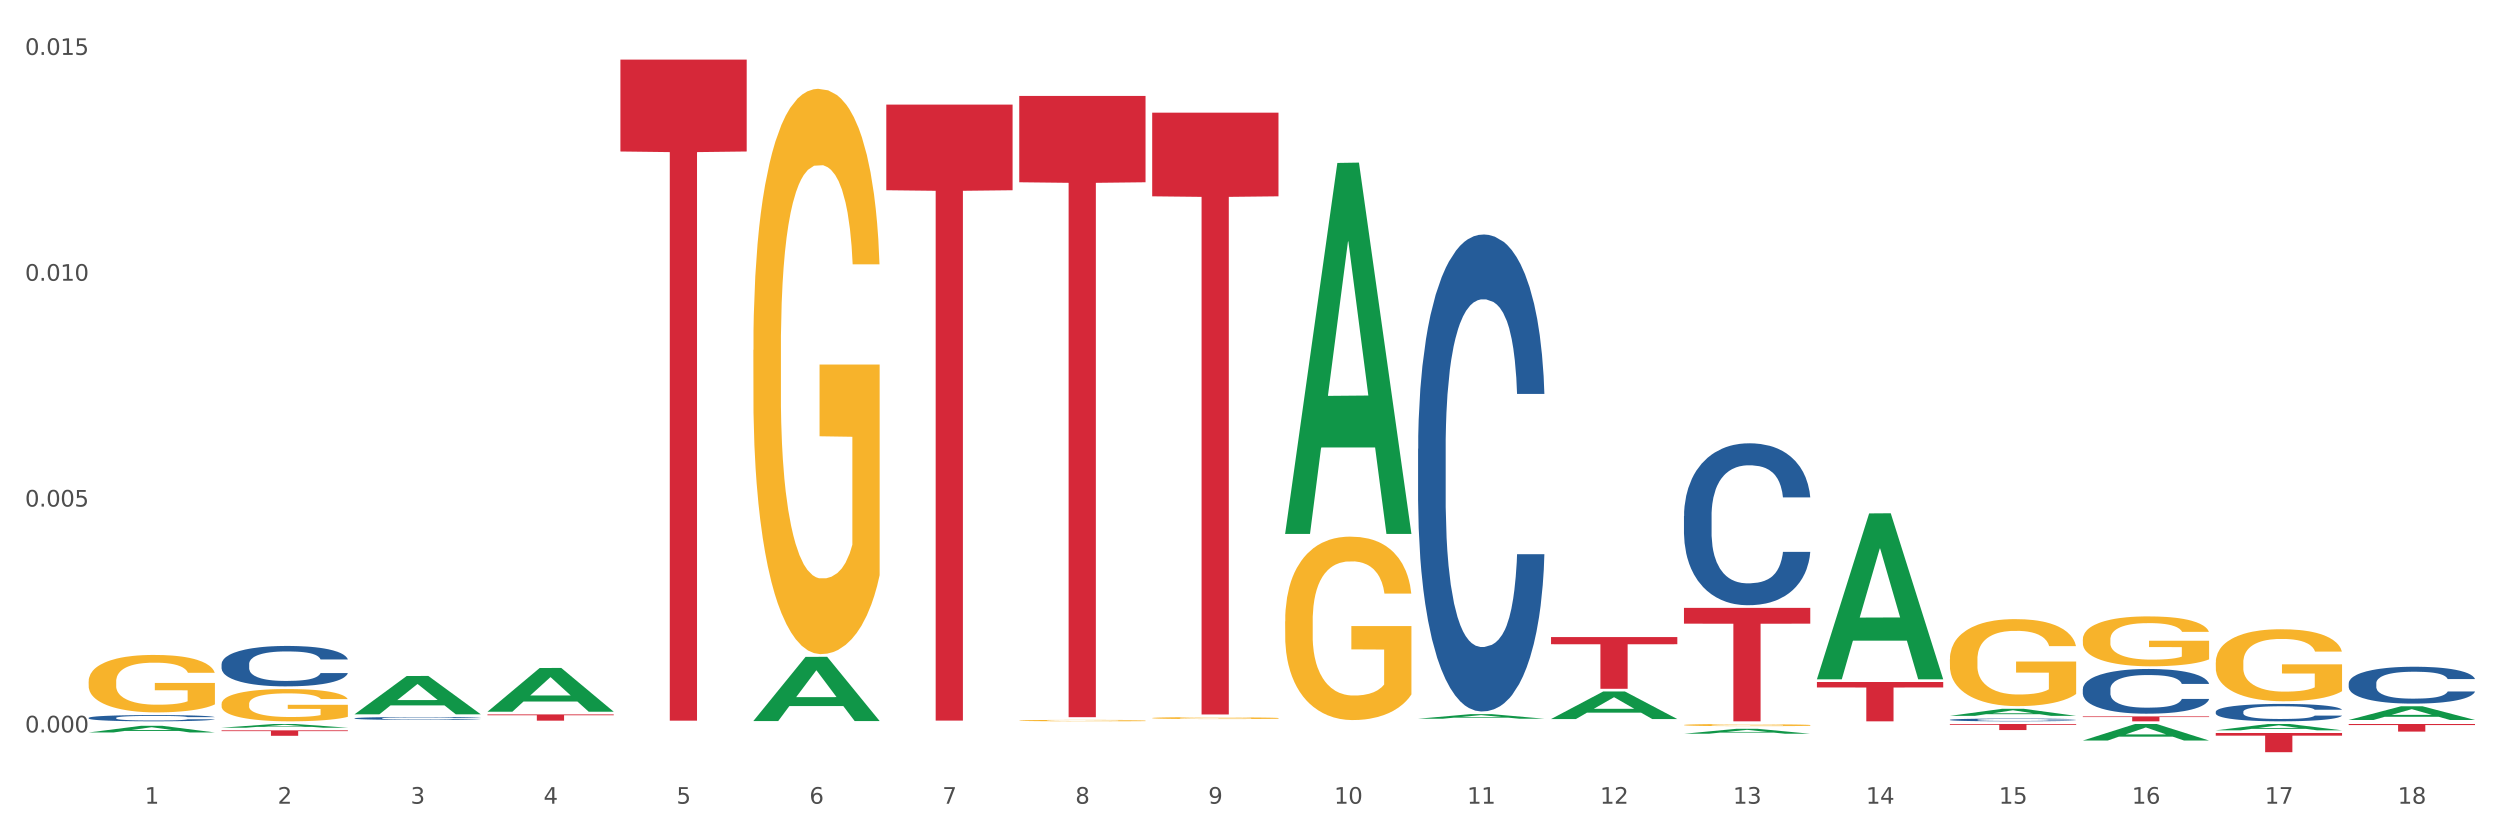 <?xml version="1.0" encoding="utf-8" standalone="no"?>
<!DOCTYPE svg PUBLIC "-//W3C//DTD SVG 1.1//EN"
  "http://www.w3.org/Graphics/SVG/1.1/DTD/svg11.dtd">
<svg xmlns:xlink="http://www.w3.org/1999/xlink" width="1080pt" height="360pt" viewBox="0 0 1080 360" xmlns="http://www.w3.org/2000/svg" version="1.1">
 <rect x="0" y="0" width="1080" height="360" fill="#333333" stroke="none"/>
 <defs>
  <style type="text/css">*{stroke-linejoin: round; stroke-linecap: butt}</style>
 </defs>
 <g id="figure_1">
  <g id="patch_1">
   <path d="M 0 360 
L 1080 360 
L 1080 0 
L 0 0 
z
" style="fill: #ffffff; stroke: #ffffff; stroke-linejoin: miter"/>
  </g>
  <g id="axes_1">
   <g id="matplotlib.axis_1">
    <g id="xtick_1">
     <g id="text_1">
      <!-- 1 -->
      <g style="fill: #4d4d4d" transform="translate(62.51 347.204) scale(0.096 -0.096)">
       <defs>
        <path id="DejaVuSans-31" d="M 794 531 
L 1825 531 
L 1825 4091 
L 703 3866 
L 703 4441 
L 1819 4666 
L 2450 4666 
L 2450 531 
L 3481 531 
L 3481 0 
L 794 0 
L 794 531 
z
" transform="scale(0.016)"/>
       </defs>
       <use xlink:href="#DejaVuSans-31"/>
      </g>
     </g>
    </g>
    <g id="xtick_2">
     <g id="text_2">
      <!-- 2 -->
      <g style="fill: #4d4d4d" transform="translate(119.942 347.204) scale(0.096 -0.096)">
       <defs>
        <path id="DejaVuSans-32" d="M 1228 531 
L 3431 531 
L 3431 0 
L 469 0 
L 469 531 
Q 828 903 1448 1529 
Q 2069 2156 2228 2338 
Q 2531 2678 2651 2914 
Q 2772 3150 2772 3378 
Q 2772 3750 2511 3984 
Q 2250 4219 1831 4219 
Q 1534 4219 1204 4116 
Q 875 4013 500 3803 
L 500 4441 
Q 881 4594 1212 4672 
Q 1544 4750 1819 4750 
Q 2544 4750 2975 4387 
Q 3406 4025 3406 3419 
Q 3406 3131 3298 2873 
Q 3191 2616 2906 2266 
Q 2828 2175 2409 1742 
Q 1991 1309 1228 531 
z
" transform="scale(0.016)"/>
       </defs>
       <use xlink:href="#DejaVuSans-32"/>
      </g>
     </g>
    </g>
    <g id="xtick_3">
     <g id="text_3">
      <!-- 3 -->
      <g style="fill: #4d4d4d" transform="translate(177.375 347.204) scale(0.096 -0.096)">
       <defs>
        <path id="DejaVuSans-33" d="M 2597 2516 
Q 3050 2419 3304 2112 
Q 3559 1806 3559 1356 
Q 3559 666 3084 287 
Q 2609 -91 1734 -91 
Q 1441 -91 1130 -33 
Q 819 25 488 141 
L 488 750 
Q 750 597 1062 519 
Q 1375 441 1716 441 
Q 2309 441 2620 675 
Q 2931 909 2931 1356 
Q 2931 1769 2642 2001 
Q 2353 2234 1838 2234 
L 1294 2234 
L 1294 2753 
L 1863 2753 
Q 2328 2753 2575 2939 
Q 2822 3125 2822 3475 
Q 2822 3834 2567 4026 
Q 2313 4219 1838 4219 
Q 1578 4219 1281 4162 
Q 984 4106 628 3988 
L 628 4550 
Q 988 4650 1302 4700 
Q 1616 4750 1894 4750 
Q 2613 4750 3031 4423 
Q 3450 4097 3450 3541 
Q 3450 3153 3228 2886 
Q 3006 2619 2597 2516 
z
" transform="scale(0.016)"/>
       </defs>
       <use xlink:href="#DejaVuSans-33"/>
      </g>
     </g>
    </g>
    <g id="xtick_4">
     <g id="text_4">
      <!-- 4 -->
      <g style="fill: #4d4d4d" transform="translate(234.808 347.204) scale(0.096 -0.096)">
       <defs>
        <path id="DejaVuSans-34" d="M 2419 4116 
L 825 1625 
L 2419 1625 
L 2419 4116 
z
M 2253 4666 
L 3047 4666 
L 3047 1625 
L 3713 1625 
L 3713 1100 
L 3047 1100 
L 3047 0 
L 2419 0 
L 2419 1100 
L 313 1100 
L 313 1709 
L 2253 4666 
z
" transform="scale(0.016)"/>
       </defs>
       <use xlink:href="#DejaVuSans-34"/>
      </g>
     </g>
    </g>
    <g id="xtick_5">
     <g id="text_5">
      <!-- 5 -->
      <g style="fill: #4d4d4d" transform="translate(292.24 347.204) scale(0.096 -0.096)">
       <defs>
        <path id="DejaVuSans-35" d="M 691 4666 
L 3169 4666 
L 3169 4134 
L 1269 4134 
L 1269 2991 
Q 1406 3038 1543 3061 
Q 1681 3084 1819 3084 
Q 2600 3084 3056 2656 
Q 3513 2228 3513 1497 
Q 3513 744 3044 326 
Q 2575 -91 1722 -91 
Q 1428 -91 1123 -41 
Q 819 9 494 109 
L 494 744 
Q 775 591 1075 516 
Q 1375 441 1709 441 
Q 2250 441 2565 725 
Q 2881 1009 2881 1497 
Q 2881 1984 2565 2268 
Q 2250 2553 1709 2553 
Q 1456 2553 1204 2497 
Q 953 2441 691 2322 
L 691 4666 
z
" transform="scale(0.016)"/>
       </defs>
       <use xlink:href="#DejaVuSans-35"/>
      </g>
     </g>
    </g>
    <g id="xtick_6">
     <g id="text_6">
      <!-- 6 -->
      <g style="fill: #4d4d4d" transform="translate(349.673 347.204) scale(0.096 -0.096)">
       <defs>
        <path id="DejaVuSans-36" d="M 2113 2584 
Q 1688 2584 1439 2293 
Q 1191 2003 1191 1497 
Q 1191 994 1439 701 
Q 1688 409 2113 409 
Q 2538 409 2786 701 
Q 3034 994 3034 1497 
Q 3034 2003 2786 2293 
Q 2538 2584 2113 2584 
z
M 3366 4563 
L 3366 3988 
Q 3128 4100 2886 4159 
Q 2644 4219 2406 4219 
Q 1781 4219 1451 3797 
Q 1122 3375 1075 2522 
Q 1259 2794 1537 2939 
Q 1816 3084 2150 3084 
Q 2853 3084 3261 2657 
Q 3669 2231 3669 1497 
Q 3669 778 3244 343 
Q 2819 -91 2113 -91 
Q 1303 -91 875 529 
Q 447 1150 447 2328 
Q 447 3434 972 4092 
Q 1497 4750 2381 4750 
Q 2619 4750 2861 4703 
Q 3103 4656 3366 4563 
z
" transform="scale(0.016)"/>
       </defs>
       <use xlink:href="#DejaVuSans-36"/>
      </g>
     </g>
    </g>
    <g id="xtick_7">
     <g id="text_7">
      <!-- 7 -->
      <g style="fill: #4d4d4d" transform="translate(407.106 347.204) scale(0.096 -0.096)">
       <defs>
        <path id="DejaVuSans-37" d="M 525 4666 
L 3525 4666 
L 3525 4397 
L 1831 0 
L 1172 0 
L 2766 4134 
L 525 4134 
L 525 4666 
z
" transform="scale(0.016)"/>
       </defs>
       <use xlink:href="#DejaVuSans-37"/>
      </g>
     </g>
    </g>
    <g id="xtick_8">
     <g id="text_8">
      <!-- 8 -->
      <g style="fill: #4d4d4d" transform="translate(464.538 347.204) scale(0.096 -0.096)">
       <defs>
        <path id="DejaVuSans-38" d="M 2034 2216 
Q 1584 2216 1326 1975 
Q 1069 1734 1069 1313 
Q 1069 891 1326 650 
Q 1584 409 2034 409 
Q 2484 409 2743 651 
Q 3003 894 3003 1313 
Q 3003 1734 2745 1975 
Q 2488 2216 2034 2216 
z
M 1403 2484 
Q 997 2584 770 2862 
Q 544 3141 544 3541 
Q 544 4100 942 4425 
Q 1341 4750 2034 4750 
Q 2731 4750 3128 4425 
Q 3525 4100 3525 3541 
Q 3525 3141 3298 2862 
Q 3072 2584 2669 2484 
Q 3125 2378 3379 2068 
Q 3634 1759 3634 1313 
Q 3634 634 3220 271 
Q 2806 -91 2034 -91 
Q 1263 -91 848 271 
Q 434 634 434 1313 
Q 434 1759 690 2068 
Q 947 2378 1403 2484 
z
M 1172 3481 
Q 1172 3119 1398 2916 
Q 1625 2713 2034 2713 
Q 2441 2713 2670 2916 
Q 2900 3119 2900 3481 
Q 2900 3844 2670 4047 
Q 2441 4250 2034 4250 
Q 1625 4250 1398 4047 
Q 1172 3844 1172 3481 
z
" transform="scale(0.016)"/>
       </defs>
       <use xlink:href="#DejaVuSans-38"/>
      </g>
     </g>
    </g>
    <g id="xtick_9">
     <g id="text_9">
      <!-- 9 -->
      <g style="fill: #4d4d4d" transform="translate(521.971 347.204) scale(0.096 -0.096)">
       <defs>
        <path id="DejaVuSans-39" d="M 703 97 
L 703 672 
Q 941 559 1184 500 
Q 1428 441 1663 441 
Q 2288 441 2617 861 
Q 2947 1281 2994 2138 
Q 2813 1869 2534 1725 
Q 2256 1581 1919 1581 
Q 1219 1581 811 2004 
Q 403 2428 403 3163 
Q 403 3881 828 4315 
Q 1253 4750 1959 4750 
Q 2769 4750 3195 4129 
Q 3622 3509 3622 2328 
Q 3622 1225 3098 567 
Q 2575 -91 1691 -91 
Q 1453 -91 1209 -44 
Q 966 3 703 97 
z
M 1959 2075 
Q 2384 2075 2632 2365 
Q 2881 2656 2881 3163 
Q 2881 3666 2632 3958 
Q 2384 4250 1959 4250 
Q 1534 4250 1286 3958 
Q 1038 3666 1038 3163 
Q 1038 2656 1286 2365 
Q 1534 2075 1959 2075 
z
" transform="scale(0.016)"/>
       </defs>
       <use xlink:href="#DejaVuSans-39"/>
      </g>
     </g>
    </g>
    <g id="xtick_10">
     <g id="text_10">
      <!-- 10 -->
      <g style="fill: #4d4d4d" transform="translate(576.35 347.204) scale(0.096 -0.096)">
       <defs>
        <path id="DejaVuSans-30" d="M 2034 4250 
Q 1547 4250 1301 3770 
Q 1056 3291 1056 2328 
Q 1056 1369 1301 889 
Q 1547 409 2034 409 
Q 2525 409 2770 889 
Q 3016 1369 3016 2328 
Q 3016 3291 2770 3770 
Q 2525 4250 2034 4250 
z
M 2034 4750 
Q 2819 4750 3233 4129 
Q 3647 3509 3647 2328 
Q 3647 1150 3233 529 
Q 2819 -91 2034 -91 
Q 1250 -91 836 529 
Q 422 1150 422 2328 
Q 422 3509 836 4129 
Q 1250 4750 2034 4750 
z
" transform="scale(0.016)"/>
       </defs>
       <use xlink:href="#DejaVuSans-31"/>
       <use xlink:href="#DejaVuSans-30" transform="translate(63.623 0)"/>
      </g>
     </g>
    </g>
    <g id="xtick_11">
     <g id="text_11">
      <!-- 11 -->
      <g style="fill: #4d4d4d" transform="translate(633.783 347.204) scale(0.096 -0.096)">
       <use xlink:href="#DejaVuSans-31"/>
       <use xlink:href="#DejaVuSans-31" transform="translate(63.623 0)"/>
      </g>
     </g>
    </g>
    <g id="xtick_12">
     <g id="text_12">
      <!-- 12 -->
      <g style="fill: #4d4d4d" transform="translate(691.215 347.204) scale(0.096 -0.096)">
       <use xlink:href="#DejaVuSans-31"/>
       <use xlink:href="#DejaVuSans-32" transform="translate(63.623 0)"/>
      </g>
     </g>
    </g>
    <g id="xtick_13">
     <g id="text_13">
      <!-- 13 -->
      <g style="fill: #4d4d4d" transform="translate(748.648 347.204) scale(0.096 -0.096)">
       <use xlink:href="#DejaVuSans-31"/>
       <use xlink:href="#DejaVuSans-33" transform="translate(63.623 0)"/>
      </g>
     </g>
    </g>
    <g id="xtick_14">
     <g id="text_14">
      <!-- 14 -->
      <g style="fill: #4d4d4d" transform="translate(806.081 347.204) scale(0.096 -0.096)">
       <use xlink:href="#DejaVuSans-31"/>
       <use xlink:href="#DejaVuSans-34" transform="translate(63.623 0)"/>
      </g>
     </g>
    </g>
    <g id="xtick_15">
     <g id="text_15">
      <!-- 15 -->
      <g style="fill: #4d4d4d" transform="translate(863.513 347.204) scale(0.096 -0.096)">
       <use xlink:href="#DejaVuSans-31"/>
       <use xlink:href="#DejaVuSans-35" transform="translate(63.623 0)"/>
      </g>
     </g>
    </g>
    <g id="xtick_16">
     <g id="text_16">
      <!-- 16 -->
      <g style="fill: #4d4d4d" transform="translate(920.946 347.204) scale(0.096 -0.096)">
       <use xlink:href="#DejaVuSans-31"/>
       <use xlink:href="#DejaVuSans-36" transform="translate(63.623 0)"/>
      </g>
     </g>
    </g>
    <g id="xtick_17">
     <g id="text_17">
      <!-- 17 -->
      <g style="fill: #4d4d4d" transform="translate(978.379 347.204) scale(0.096 -0.096)">
       <use xlink:href="#DejaVuSans-31"/>
       <use xlink:href="#DejaVuSans-37" transform="translate(63.623 0)"/>
      </g>
     </g>
    </g>
    <g id="xtick_18">
     <g id="text_18">
      <!-- 18 -->
      <g style="fill: #4d4d4d" transform="translate(1035.811 347.204) scale(0.096 -0.096)">
       <use xlink:href="#DejaVuSans-31"/>
       <use xlink:href="#DejaVuSans-38" transform="translate(63.623 0)"/>
      </g>
     </g>
    </g>
    <g id="xtick_19"/>
    <g id="xtick_20"/>
    <g id="xtick_21"/>
    <g id="xtick_22"/>
    <g id="xtick_23"/>
    <g id="xtick_24"/>
    <g id="xtick_25"/>
    <g id="xtick_26"/>
    <g id="xtick_27"/>
    <g id="xtick_28"/>
    <g id="xtick_29"/>
    <g id="xtick_30"/>
    <g id="xtick_31"/>
    <g id="xtick_32"/>
    <g id="xtick_33"/>
    <g id="xtick_34"/>
    <g id="xtick_35"/>
   </g>
   <g id="matplotlib.axis_2">
    <g id="ytick_1">
     <g id="text_19">
      <!-- 0.000 -->
      <g style="fill: #4d4d4d" transform="translate(10.8 316.408) scale(0.096 -0.096)">
       <defs>
        <path id="DejaVuSans-2e" d="M 684 794 
L 1344 794 
L 1344 0 
L 684 0 
L 684 794 
z
" transform="scale(0.016)"/>
       </defs>
       <use xlink:href="#DejaVuSans-30"/>
       <use xlink:href="#DejaVuSans-2e" transform="translate(63.623 0)"/>
       <use xlink:href="#DejaVuSans-30" transform="translate(95.41 0)"/>
       <use xlink:href="#DejaVuSans-30" transform="translate(159.033 0)"/>
       <use xlink:href="#DejaVuSans-30" transform="translate(222.656 0)"/>
      </g>
     </g>
    </g>
    <g id="ytick_2">
     <g id="text_20">
      <!-- 0.005 -->
      <g style="fill: #4d4d4d" transform="translate(10.8 218.844) scale(0.096 -0.096)">
       <use xlink:href="#DejaVuSans-30"/>
       <use xlink:href="#DejaVuSans-2e" transform="translate(63.623 0)"/>
       <use xlink:href="#DejaVuSans-30" transform="translate(95.41 0)"/>
       <use xlink:href="#DejaVuSans-30" transform="translate(159.033 0)"/>
       <use xlink:href="#DejaVuSans-35" transform="translate(222.656 0)"/>
      </g>
     </g>
    </g>
    <g id="ytick_3">
     <g id="text_21">
      <!-- 0.010 -->
      <g style="fill: #4d4d4d" transform="translate(10.8 121.28) scale(0.096 -0.096)">
       <use xlink:href="#DejaVuSans-30"/>
       <use xlink:href="#DejaVuSans-2e" transform="translate(63.623 0)"/>
       <use xlink:href="#DejaVuSans-30" transform="translate(95.41 0)"/>
       <use xlink:href="#DejaVuSans-31" transform="translate(159.033 0)"/>
       <use xlink:href="#DejaVuSans-30" transform="translate(222.656 0)"/>
      </g>
     </g>
    </g>
    <g id="ytick_4">
     <g id="text_22">
      <!-- 0.015 -->
      <g style="fill: #4d4d4d" transform="translate(10.8 23.717) scale(0.096 -0.096)">
       <use xlink:href="#DejaVuSans-30"/>
       <use xlink:href="#DejaVuSans-2e" transform="translate(63.623 0)"/>
       <use xlink:href="#DejaVuSans-30" transform="translate(95.41 0)"/>
       <use xlink:href="#DejaVuSans-31" transform="translate(159.033 0)"/>
       <use xlink:href="#DejaVuSans-35" transform="translate(222.656 0)"/>
      </g>
     </g>
    </g>
    <g id="ytick_5"/>
    <g id="ytick_6"/>
    <g id="ytick_7"/>
   </g>
   <g id="PolyCollection_1">
    <path d="M 38.283 294.404 
L 38.347 294.381 
L 38.347 293.565 
L 38.476 292.862 
L 39.12 291.162 
L 40.087 289.756 
L 40.795 289.008 
L 41.504 288.395 
L 42.341 287.783 
L 43.372 287.148 
L 45.24 286.219 
L 46.4 285.742 
L 47.817 285.244 
L 50.393 284.518 
L 52.261 284.11 
L 54.194 283.77 
L 57.35 283.362 
L 59.412 283.18 
L 61.602 283.044 
L 64.243 282.954 
L 66.24 282.931 
L 70.62 282.999 
L 74.356 283.203 
L 76.16 283.362 
L 78.479 283.634 
L 79.703 283.815 
L 81.7 284.178 
L 83.761 284.654 
L 85.178 285.062 
L 87.304 285.833 
L 88.915 286.604 
L 90.396 287.556 
L 91.169 288.214 
L 91.749 288.826 
L 92.264 289.529 
L 92.78 290.64 
L 81.185 290.64 
L 80.734 289.846 
L 80.025 289.098 
L 78.994 288.373 
L 78.093 287.919 
L 76.547 287.352 
L 75.129 286.99 
L 73.648 286.717 
L 71.844 286.491 
L 70.427 286.377 
L 68.43 286.287 
L 64.501 286.309 
L 61.86 286.491 
L 60.056 286.717 
L 58.896 286.922 
L 57.866 287.148 
L 56.706 287.466 
L 55.353 287.942 
L 54.387 288.373 
L 53.421 288.917 
L 52.648 289.461 
L 51.939 290.096 
L 51.36 290.776 
L 50.909 291.479 
L 50.522 292.341 
L 50.2 293.769 
L 50.2 296.875 
L 50.329 297.578 
L 50.651 298.508 
L 51.038 299.211 
L 51.682 300.05 
L 52.261 300.617 
L 53.357 301.433 
L 54.58 302.113 
L 55.547 302.544 
L 56.513 302.907 
L 58.188 303.405 
L 60.056 303.814 
L 61.666 304.063 
L 63.856 304.29 
L 65.338 304.38 
L 66.626 304.426 
L 69.783 304.426 
L 72.037 304.358 
L 74.55 304.199 
L 76.482 303.995 
L 78.093 303.746 
L 79.896 303.337 
L 81.056 302.952 
L 81.056 298.213 
L 66.884 298.19 
L 66.884 295.039 
L 92.844 295.039 
L 92.844 304.29 
L 91.749 304.766 
L 90.525 305.197 
L 89.237 305.582 
L 87.304 306.058 
L 84.985 306.512 
L 82.924 306.829 
L 80.734 307.101 
L 78.157 307.351 
L 74.807 307.577 
L 72.746 307.668 
L 70.169 307.736 
L 67.142 307.759 
L 64.501 307.713 
L 61.924 307.6 
L 59.218 307.396 
L 56.577 307.101 
L 54.58 306.807 
L 52.584 306.444 
L 50.458 305.968 
L 48.783 305.514 
L 47.495 305.106 
L 46.077 304.584 
L 44.531 303.904 
L 43.372 303.292 
L 42.341 302.657 
L 41.246 301.841 
L 40.473 301.138 
L 39.7 300.254 
L 39.249 299.596 
L 38.734 298.576 
L 38.347 297.147 
L 38.283 294.404 
z
" clip-path="url(#p4b199f00f1)" style="fill: #f7b32b"/>
    <path d="M 95.716 304.109 
L 95.78 304.096 
L 95.78 303.637 
L 95.909 303.243 
L 96.553 302.287 
L 97.519 301.497 
L 98.228 301.077 
L 98.937 300.733 
L 99.774 300.389 
L 100.805 300.032 
L 102.673 299.51 
L 103.832 299.242 
L 105.249 298.962 
L 107.826 298.555 
L 109.694 298.325 
L 111.627 298.134 
L 114.783 297.905 
L 116.844 297.803 
L 119.035 297.726 
L 121.676 297.676 
L 123.673 297.663 
L 128.053 297.701 
L 131.789 297.816 
L 133.593 297.905 
L 135.912 298.058 
L 137.136 298.16 
L 139.133 298.363 
L 141.194 298.631 
L 142.611 298.86 
L 144.737 299.293 
L 146.347 299.727 
L 147.829 300.262 
L 148.602 300.631 
L 149.182 300.975 
L 149.697 301.37 
L 150.212 301.994 
L 138.617 301.994 
L 138.166 301.548 
L 137.458 301.128 
L 136.427 300.72 
L 135.525 300.465 
L 133.979 300.147 
L 132.562 299.943 
L 131.081 299.79 
L 129.277 299.663 
L 127.86 299.599 
L 125.863 299.548 
L 121.933 299.561 
L 119.292 299.663 
L 117.489 299.79 
L 116.329 299.905 
L 115.298 300.032 
L 114.139 300.211 
L 112.786 300.478 
L 111.82 300.72 
L 110.854 301.026 
L 110.081 301.332 
L 109.372 301.688 
L 108.792 302.071 
L 108.341 302.465 
L 107.955 302.95 
L 107.633 303.752 
L 107.633 305.497 
L 107.762 305.892 
L 108.084 306.415 
L 108.47 306.81 
L 109.114 307.281 
L 109.694 307.599 
L 110.789 308.058 
L 112.013 308.44 
L 112.979 308.682 
L 113.946 308.886 
L 115.621 309.166 
L 117.489 309.396 
L 119.099 309.536 
L 121.289 309.663 
L 122.771 309.714 
L 124.059 309.74 
L 127.216 309.74 
L 129.47 309.701 
L 131.982 309.612 
L 133.915 309.498 
L 135.525 309.357 
L 137.329 309.128 
L 138.488 308.912 
L 138.488 306.249 
L 124.317 306.236 
L 124.317 304.466 
L 150.277 304.466 
L 150.277 309.663 
L 149.182 309.931 
L 147.958 310.173 
L 146.669 310.389 
L 144.737 310.657 
L 142.418 310.912 
L 140.357 311.09 
L 138.166 311.243 
L 135.59 311.383 
L 132.24 311.51 
L 130.179 311.561 
L 127.602 311.6 
L 124.574 311.612 
L 121.933 311.587 
L 119.357 311.523 
L 116.651 311.408 
L 114.01 311.243 
L 112.013 311.077 
L 110.016 310.873 
L 107.89 310.606 
L 106.216 310.351 
L 104.927 310.122 
L 103.51 309.829 
L 101.964 309.447 
L 100.805 309.103 
L 99.774 308.746 
L 98.679 308.287 
L 97.906 307.892 
L 97.133 307.396 
L 96.682 307.026 
L 96.167 306.453 
L 95.78 305.65 
L 95.716 304.109 
z
" clip-path="url(#p4b199f00f1)" style="fill: #f7b32b"/>
    <path d="M 325.447 151.221 
L 325.511 150.998 
L 325.511 142.968 
L 325.64 136.054 
L 326.284 119.326 
L 327.25 105.497 
L 327.959 98.136 
L 328.667 92.114 
L 329.505 86.092 
L 330.535 79.847 
L 332.404 70.702 
L 333.563 66.018 
L 334.98 61.111 
L 337.557 53.973 
L 339.425 49.958 
L 341.357 46.613 
L 344.514 42.598 
L 346.575 40.814 
L 348.765 39.475 
L 351.406 38.583 
L 353.403 38.36 
L 357.784 39.029 
L 361.52 41.037 
L 363.324 42.598 
L 365.643 45.275 
L 366.867 47.059 
L 368.863 50.628 
L 370.925 55.312 
L 372.342 59.326 
L 374.468 66.91 
L 376.078 74.493 
L 377.56 83.861 
L 378.333 90.33 
L 378.912 96.352 
L 379.428 103.266 
L 379.943 114.195 
L 368.348 114.195 
L 367.897 106.389 
L 367.189 99.028 
L 366.158 91.891 
L 365.256 87.43 
L 363.71 81.854 
L 362.293 78.285 
L 360.811 75.609 
L 359.008 73.378 
L 357.591 72.263 
L 355.594 71.371 
L 351.664 71.594 
L 349.023 73.378 
L 347.219 75.609 
L 346.06 77.616 
L 345.029 79.847 
L 343.87 82.969 
L 342.517 87.653 
L 341.551 91.891 
L 340.584 97.244 
L 339.811 102.597 
L 339.103 108.842 
L 338.523 115.534 
L 338.072 122.448 
L 337.686 130.924 
L 337.364 144.976 
L 337.364 175.533 
L 337.492 182.447 
L 337.815 191.592 
L 338.201 198.506 
L 338.845 206.759 
L 339.425 212.335 
L 340.52 220.365 
L 341.744 227.056 
L 342.71 231.294 
L 343.676 234.863 
L 345.351 239.77 
L 347.219 243.785 
L 348.83 246.238 
L 351.02 248.469 
L 352.502 249.361 
L 353.79 249.807 
L 356.946 249.807 
L 359.201 249.138 
L 361.713 247.576 
L 363.646 245.569 
L 365.256 243.116 
L 367.06 239.101 
L 368.219 235.309 
L 368.219 188.693 
L 354.048 188.469 
L 354.048 157.466 
L 380.008 157.466 
L 380.008 248.469 
L 378.912 253.153 
L 377.689 257.39 
L 376.4 261.182 
L 374.468 265.866 
L 372.149 270.327 
L 370.087 273.45 
L 367.897 276.126 
L 365.321 278.58 
L 361.971 280.81 
L 359.91 281.702 
L 357.333 282.371 
L 354.305 282.594 
L 351.664 282.148 
L 349.087 281.033 
L 346.382 279.026 
L 343.741 276.126 
L 341.744 273.227 
L 339.747 269.658 
L 337.621 264.974 
L 335.946 260.513 
L 334.658 256.498 
L 333.241 251.368 
L 331.695 244.677 
L 330.535 238.655 
L 329.505 232.409 
L 328.41 224.38 
L 327.637 217.465 
L 326.864 208.767 
L 326.413 202.298 
L 325.897 192.261 
L 325.511 178.209 
L 325.447 151.221 
z
" clip-path="url(#p4b199f00f1)" style="fill: #f7b32b"/>
    <path d="M 440.312 311.275 
L 440.376 311.275 
L 440.376 311.254 
L 440.505 311.237 
L 441.149 311.194 
L 442.116 311.158 
L 442.824 311.139 
L 443.533 311.124 
L 444.37 311.109 
L 445.401 311.092 
L 447.269 311.069 
L 448.428 311.057 
L 449.846 311.044 
L 452.422 311.026 
L 454.29 311.016 
L 456.223 311.007 
L 459.379 310.997 
L 461.441 310.992 
L 463.631 310.989 
L 466.272 310.987 
L 468.269 310.986 
L 472.649 310.988 
L 476.385 310.993 
L 478.189 310.997 
L 480.508 311.004 
L 481.732 311.008 
L 483.729 311.018 
L 485.79 311.03 
L 487.207 311.04 
L 489.333 311.059 
L 490.944 311.079 
L 492.425 311.103 
L 493.198 311.119 
L 493.778 311.135 
L 494.293 311.153 
L 494.809 311.181 
L 483.214 311.181 
L 482.763 311.161 
L 482.054 311.142 
L 481.023 311.123 
L 480.122 311.112 
L 478.576 311.098 
L 477.158 311.088 
L 475.677 311.082 
L 473.873 311.076 
L 472.456 311.073 
L 470.459 311.071 
L 466.53 311.071 
L 463.888 311.076 
L 462.085 311.082 
L 460.925 311.087 
L 459.895 311.092 
L 458.735 311.101 
L 457.382 311.113 
L 456.416 311.123 
L 455.45 311.137 
L 454.677 311.151 
L 453.968 311.167 
L 453.389 311.184 
L 452.938 311.202 
L 452.551 311.223 
L 452.229 311.259 
L 452.229 311.338 
L 452.358 311.356 
L 452.68 311.379 
L 453.066 311.397 
L 453.711 311.418 
L 454.29 311.432 
L 455.385 311.453 
L 456.609 311.47 
L 457.576 311.481 
L 458.542 311.49 
L 460.217 311.502 
L 462.085 311.513 
L 463.695 311.519 
L 465.885 311.525 
L 467.367 311.527 
L 468.655 311.528 
L 471.812 311.528 
L 474.066 311.527 
L 476.579 311.523 
L 478.511 311.517 
L 480.122 311.511 
L 481.925 311.501 
L 483.085 311.491 
L 483.085 311.372 
L 468.913 311.371 
L 468.913 311.291 
L 494.873 311.291 
L 494.873 311.525 
L 493.778 311.537 
L 492.554 311.548 
L 491.266 311.557 
L 489.333 311.569 
L 487.014 311.581 
L 484.953 311.589 
L 482.763 311.596 
L 480.186 311.602 
L 476.836 311.608 
L 474.775 311.61 
L 472.198 311.612 
L 469.171 311.612 
L 466.53 311.611 
L 463.953 311.608 
L 461.247 311.603 
L 458.606 311.596 
L 456.609 311.588 
L 454.612 311.579 
L 452.487 311.567 
L 450.812 311.556 
L 449.524 311.545 
L 448.106 311.532 
L 446.56 311.515 
L 445.401 311.5 
L 444.37 311.484 
L 443.275 311.463 
L 442.502 311.445 
L 441.729 311.423 
L 441.278 311.406 
L 440.763 311.381 
L 440.376 311.345 
L 440.312 311.275 
z
" clip-path="url(#p4b199f00f1)" style="fill: #f7b32b"/>
    <path d="M 957.206 286.205 
L 957.271 286.177 
L 957.271 285.154 
L 957.399 284.273 
L 958.044 282.142 
L 959.01 280.38 
L 959.718 279.442 
L 960.427 278.675 
L 961.264 277.908 
L 962.295 277.112 
L 964.163 275.947 
L 965.323 275.35 
L 966.74 274.725 
L 969.317 273.816 
L 971.185 273.304 
L 973.117 272.878 
L 976.274 272.367 
L 978.335 272.139 
L 980.525 271.969 
L 983.166 271.855 
L 985.163 271.827 
L 989.543 271.912 
L 993.28 272.168 
L 995.083 272.367 
L 997.402 272.708 
L 998.626 272.935 
L 1000.623 273.39 
L 1002.685 273.986 
L 1004.102 274.498 
L 1006.227 275.464 
L 1007.838 276.43 
L 1009.319 277.624 
L 1010.092 278.448 
L 1010.672 279.215 
L 1011.188 280.096 
L 1011.703 281.488 
L 1000.108 281.488 
L 999.657 280.494 
L 998.948 279.556 
L 997.918 278.647 
L 997.016 278.078 
L 995.47 277.368 
L 994.053 276.913 
L 992.571 276.572 
L 990.767 276.288 
L 989.35 276.146 
L 987.353 276.032 
L 983.424 276.061 
L 980.783 276.288 
L 978.979 276.572 
L 977.82 276.828 
L 976.789 277.112 
L 975.629 277.51 
L 974.277 278.107 
L 973.31 278.647 
L 972.344 279.329 
L 971.571 280.011 
L 970.863 280.806 
L 970.283 281.659 
L 969.832 282.54 
L 969.445 283.619 
L 969.123 285.41 
L 969.123 289.303 
L 969.252 290.183 
L 969.574 291.348 
L 969.961 292.229 
L 970.605 293.281 
L 971.185 293.991 
L 972.28 295.014 
L 973.504 295.867 
L 974.47 296.406 
L 975.436 296.861 
L 977.111 297.486 
L 978.979 297.998 
L 980.59 298.31 
L 982.78 298.594 
L 984.261 298.708 
L 985.55 298.765 
L 988.706 298.765 
L 990.961 298.68 
L 993.473 298.481 
L 995.405 298.225 
L 997.016 297.912 
L 998.82 297.401 
L 999.979 296.918 
L 999.979 290.979 
L 985.807 290.951 
L 985.807 287.001 
L 1011.767 287.001 
L 1011.767 298.594 
L 1010.672 299.191 
L 1009.448 299.731 
L 1008.16 300.214 
L 1006.227 300.811 
L 1003.908 301.379 
L 1001.847 301.777 
L 999.657 302.118 
L 997.08 302.431 
L 993.731 302.715 
L 991.669 302.828 
L 989.093 302.914 
L 986.065 302.942 
L 983.424 302.885 
L 980.847 302.743 
L 978.142 302.487 
L 975.501 302.118 
L 973.504 301.749 
L 971.507 301.294 
L 969.381 300.697 
L 967.706 300.129 
L 966.418 299.617 
L 965.001 298.964 
L 963.455 298.111 
L 962.295 297.344 
L 961.264 296.549 
L 960.169 295.526 
L 959.396 294.645 
L 958.623 293.536 
L 958.172 292.712 
L 957.657 291.434 
L 957.271 289.644 
L 957.206 286.205 
z
" clip-path="url(#p4b199f00f1)" style="fill: #f7b32b"/>
    <path d="M 899.774 276.245 
L 899.838 276.225 
L 899.838 275.517 
L 899.967 274.906 
L 900.611 273.429 
L 901.577 272.209 
L 902.286 271.559 
L 902.994 271.027 
L 903.832 270.495 
L 904.862 269.944 
L 906.731 269.137 
L 907.89 268.723 
L 909.307 268.29 
L 911.884 267.66 
L 913.752 267.305 
L 915.684 267.01 
L 918.841 266.656 
L 920.902 266.498 
L 923.092 266.38 
L 925.734 266.301 
L 927.73 266.282 
L 932.111 266.341 
L 935.847 266.518 
L 937.651 266.656 
L 939.97 266.892 
L 941.194 267.049 
L 943.19 267.365 
L 945.252 267.778 
L 946.669 268.132 
L 948.795 268.802 
L 950.405 269.471 
L 951.887 270.298 
L 952.66 270.87 
L 953.24 271.401 
L 953.755 272.012 
L 954.27 272.976 
L 942.675 272.976 
L 942.224 272.287 
L 941.516 271.637 
L 940.485 271.007 
L 939.583 270.614 
L 938.037 270.121 
L 936.62 269.806 
L 935.138 269.57 
L 933.335 269.373 
L 931.918 269.275 
L 929.921 269.196 
L 925.991 269.215 
L 923.35 269.373 
L 921.546 269.57 
L 920.387 269.747 
L 919.356 269.944 
L 918.197 270.22 
L 916.844 270.633 
L 915.878 271.007 
L 914.911 271.48 
L 914.138 271.953 
L 913.43 272.504 
L 912.85 273.095 
L 912.399 273.705 
L 912.013 274.453 
L 911.691 275.694 
L 911.691 278.392 
L 911.819 279.002 
L 912.142 279.809 
L 912.528 280.42 
L 913.172 281.148 
L 913.752 281.641 
L 914.847 282.349 
L 916.071 282.94 
L 917.037 283.314 
L 918.003 283.629 
L 919.678 284.063 
L 921.546 284.417 
L 923.157 284.634 
L 925.347 284.83 
L 926.829 284.909 
L 928.117 284.949 
L 931.273 284.949 
L 933.528 284.89 
L 936.04 284.752 
L 937.973 284.574 
L 939.583 284.358 
L 941.387 284.003 
L 942.546 283.669 
L 942.546 279.553 
L 928.375 279.534 
L 928.375 276.797 
L 954.335 276.797 
L 954.335 284.83 
L 953.24 285.244 
L 952.016 285.618 
L 950.727 285.953 
L 948.795 286.366 
L 946.476 286.76 
L 944.414 287.036 
L 942.224 287.272 
L 939.648 287.489 
L 936.298 287.686 
L 934.237 287.764 
L 931.66 287.824 
L 928.632 287.843 
L 925.991 287.804 
L 923.415 287.705 
L 920.709 287.528 
L 918.068 287.272 
L 916.071 287.016 
L 914.074 286.701 
L 911.948 286.288 
L 910.273 285.894 
L 908.985 285.539 
L 907.568 285.086 
L 906.022 284.496 
L 904.862 283.964 
L 903.832 283.413 
L 902.737 282.704 
L 901.964 282.093 
L 901.191 281.325 
L 900.74 280.754 
L 900.224 279.868 
L 899.838 278.628 
L 899.774 276.245 
z
" clip-path="url(#p4b199f00f1)" style="fill: #f7b32b"/>
    <path d="M 842.341 284.83 
L 842.405 284.795 
L 842.405 283.559 
L 842.534 282.495 
L 843.178 279.92 
L 844.144 277.791 
L 844.853 276.659 
L 845.562 275.732 
L 846.399 274.805 
L 847.43 273.843 
L 849.298 272.436 
L 850.457 271.715 
L 851.875 270.959 
L 854.451 269.861 
L 856.319 269.243 
L 858.252 268.728 
L 861.408 268.11 
L 863.47 267.835 
L 865.66 267.629 
L 868.301 267.492 
L 870.298 267.457 
L 874.678 267.56 
L 878.414 267.869 
L 880.218 268.11 
L 882.537 268.522 
L 883.761 268.796 
L 885.758 269.346 
L 887.819 270.067 
L 889.236 270.685 
L 891.362 271.852 
L 892.972 273.019 
L 894.454 274.461 
L 895.227 275.457 
L 895.807 276.384 
L 896.322 277.448 
L 896.837 279.13 
L 885.242 279.13 
L 884.792 277.929 
L 884.083 276.796 
L 883.052 275.697 
L 882.15 275.011 
L 880.604 274.152 
L 879.187 273.603 
L 877.706 273.191 
L 875.902 272.848 
L 874.485 272.676 
L 872.488 272.539 
L 868.558 272.573 
L 865.917 272.848 
L 864.114 273.191 
L 862.954 273.5 
L 861.924 273.843 
L 860.764 274.324 
L 859.411 275.045 
L 858.445 275.697 
L 857.479 276.521 
L 856.706 277.345 
L 855.997 278.306 
L 855.417 279.336 
L 854.967 280.401 
L 854.58 281.705 
L 854.258 283.868 
L 854.258 288.572 
L 854.387 289.636 
L 854.709 291.044 
L 855.095 292.108 
L 855.74 293.378 
L 856.319 294.237 
L 857.414 295.473 
L 858.638 296.503 
L 859.605 297.155 
L 860.571 297.704 
L 862.246 298.459 
L 864.114 299.077 
L 865.724 299.455 
L 867.914 299.798 
L 869.396 299.936 
L 870.684 300.004 
L 873.841 300.004 
L 876.095 299.901 
L 878.608 299.661 
L 880.54 299.352 
L 882.15 298.974 
L 883.954 298.356 
L 885.114 297.773 
L 885.114 290.597 
L 870.942 290.563 
L 870.942 285.791 
L 896.902 285.791 
L 896.902 299.798 
L 895.807 300.519 
L 894.583 301.172 
L 893.295 301.755 
L 891.362 302.476 
L 889.043 303.163 
L 886.982 303.644 
L 884.792 304.056 
L 882.215 304.433 
L 878.865 304.777 
L 876.804 304.914 
L 874.227 305.017 
L 871.2 305.051 
L 868.558 304.983 
L 865.982 304.811 
L 863.276 304.502 
L 860.635 304.056 
L 858.638 303.609 
L 856.641 303.06 
L 854.516 302.339 
L 852.841 301.652 
L 851.552 301.034 
L 850.135 300.245 
L 848.589 299.215 
L 847.43 298.288 
L 846.399 297.327 
L 845.304 296.091 
L 844.531 295.026 
L 843.758 293.687 
L 843.307 292.692 
L 842.792 291.147 
L 842.405 288.984 
L 842.341 284.83 
z
" clip-path="url(#p4b199f00f1)" style="fill: #f7b32b"/>
    <path d="M 727.475 313.196 
L 727.54 313.195 
L 727.54 313.164 
L 727.669 313.137 
L 728.313 313.073 
L 729.279 313.019 
L 729.988 312.991 
L 730.696 312.968 
L 731.534 312.944 
L 732.564 312.92 
L 734.432 312.885 
L 735.592 312.867 
L 737.009 312.848 
L 739.586 312.82 
L 741.454 312.805 
L 743.386 312.792 
L 746.543 312.777 
L 748.604 312.77 
L 750.794 312.765 
L 753.435 312.761 
L 755.432 312.76 
L 759.813 312.763 
L 763.549 312.771 
L 765.353 312.777 
L 767.672 312.787 
L 768.895 312.794 
L 770.892 312.808 
L 772.954 312.826 
L 774.371 312.841 
L 776.497 312.87 
L 778.107 312.9 
L 779.589 312.936 
L 780.362 312.961 
L 780.941 312.984 
L 781.457 313.011 
L 781.972 313.053 
L 770.377 313.053 
L 769.926 313.023 
L 769.218 312.994 
L 768.187 312.967 
L 767.285 312.95 
L 765.739 312.928 
L 764.322 312.914 
L 762.84 312.904 
L 761.037 312.895 
L 759.619 312.891 
L 757.623 312.888 
L 753.693 312.888 
L 751.052 312.895 
L 749.248 312.904 
L 748.089 312.912 
L 747.058 312.92 
L 745.899 312.932 
L 744.546 312.95 
L 743.58 312.967 
L 742.613 312.987 
L 741.84 313.008 
L 741.132 313.032 
L 740.552 313.058 
L 740.101 313.085 
L 739.715 313.117 
L 739.393 313.171 
L 739.393 313.289 
L 739.521 313.316 
L 739.843 313.351 
L 740.23 313.378 
L 740.874 313.41 
L 741.454 313.431 
L 742.549 313.462 
L 743.773 313.488 
L 744.739 313.504 
L 745.705 313.518 
L 747.38 313.537 
L 749.248 313.553 
L 750.859 313.562 
L 753.049 313.571 
L 754.53 313.574 
L 755.819 313.576 
L 758.975 313.576 
L 761.23 313.573 
L 763.742 313.567 
L 765.675 313.559 
L 767.285 313.55 
L 769.089 313.534 
L 770.248 313.52 
L 770.248 313.34 
L 756.077 313.339 
L 756.077 313.22 
L 782.036 313.22 
L 782.036 313.571 
L 780.941 313.589 
L 779.717 313.605 
L 778.429 313.62 
L 776.497 313.638 
L 774.178 313.655 
L 772.116 313.667 
L 769.926 313.677 
L 767.349 313.687 
L 764 313.695 
L 761.938 313.699 
L 759.362 313.701 
L 756.334 313.702 
L 753.693 313.7 
L 751.116 313.696 
L 748.411 313.688 
L 745.77 313.677 
L 743.773 313.666 
L 741.776 313.652 
L 739.65 313.634 
L 737.975 313.617 
L 736.687 313.602 
L 735.27 313.582 
L 733.724 313.556 
L 732.564 313.533 
L 731.534 313.509 
L 730.439 313.478 
L 729.666 313.451 
L 728.893 313.417 
L 728.442 313.393 
L 727.926 313.354 
L 727.54 313.3 
L 727.475 313.196 
z
" clip-path="url(#p4b199f00f1)" style="fill: #f7b32b"/>
    <path d="M 612.61 310.485 
L 612.666 310.483 
L 635.166 308.512 
L 644.503 308.51 
L 667.171 310.489 
L 656.371 310.489 
L 651.478 310.028 
L 628.247 310.028 
L 628.078 310.035 
L 623.353 310.489 
L 612.61 310.489 
L 612.61 310.485 
L 631.172 309.753 
L 648.553 309.751 
L 639.947 308.932 
L 639.834 308.928 
L 639.722 308.934 
L 631.116 309.751 
L 631.172 309.753 
L 612.61 310.485 
z
" clip-path="url(#p4b199f00f1)" style="fill: #109648"/>
    <path d="M 555.177 230.371 
L 555.234 230.22 
L 577.733 70.391 
L 587.07 70.241 
L 609.738 230.672 
L 598.939 230.672 
L 594.045 193.313 
L 570.814 193.313 
L 570.646 193.916 
L 565.921 230.672 
L 555.177 230.672 
L 555.177 230.371 
L 573.739 171.019 
L 591.12 170.868 
L 582.514 104.436 
L 582.402 104.135 
L 582.289 104.587 
L 573.683 170.868 
L 573.739 171.019 
L 555.177 230.371 
z
" clip-path="url(#p4b199f00f1)" style="fill: #109648"/>
    <path d="M 95.716 314.364 
L 95.772 314.362 
L 118.271 312.762 
L 127.609 312.76 
L 150.277 314.367 
L 139.477 314.367 
L 134.583 313.993 
L 111.353 313.993 
L 111.184 313.999 
L 106.459 314.367 
L 95.716 314.367 
L 95.716 314.364 
L 114.278 313.769 
L 131.659 313.768 
L 123.052 313.103 
L 122.94 313.1 
L 122.827 313.104 
L 114.221 313.768 
L 114.278 313.769 
L 95.716 314.364 
z
" clip-path="url(#p4b199f00f1)" style="fill: #109648"/>
    <path d="M 95.716 315.515 
L 150.277 315.515 
L 150.277 315.842 
L 128.814 315.844 
L 128.814 317.867 
L 117.049 317.867 
L 117.049 315.844 
L 95.716 315.842 
L 95.716 315.517 
L 95.716 315.515 
z
" clip-path="url(#p4b199f00f1)" style="fill: #d62839"/>
    <path d="M 784.908 293.345 
L 784.964 293.277 
L 807.464 221.79 
L 816.801 221.723 
L 839.469 293.479 
L 828.669 293.479 
L 823.776 276.77 
L 800.545 276.77 
L 800.376 277.039 
L 795.652 293.479 
L 784.908 293.479 
L 784.908 293.345 
L 803.47 266.798 
L 820.851 266.731 
L 812.245 237.017 
L 812.132 236.882 
L 812.02 237.085 
L 803.414 266.731 
L 803.47 266.798 
L 784.908 293.345 
z
" clip-path="url(#p4b199f00f1)" style="fill: #109648"/>
    <path d="M 842.341 309.254 
L 842.397 309.251 
L 864.896 306.202 
L 874.234 306.199 
L 896.902 309.26 
L 886.102 309.26 
L 881.209 308.547 
L 857.978 308.547 
L 857.809 308.558 
L 853.084 309.26 
L 842.341 309.26 
L 842.341 309.254 
L 860.903 308.122 
L 878.284 308.119 
L 869.678 306.852 
L 869.565 306.846 
L 869.453 306.854 
L 860.847 308.119 
L 860.903 308.122 
L 842.341 309.254 
z
" clip-path="url(#p4b199f00f1)" style="fill: #109648"/>
    <path d="M 727.475 316.98 
L 727.532 316.978 
L 750.031 314.852 
L 759.368 314.85 
L 782.036 316.984 
L 771.237 316.984 
L 766.343 316.487 
L 743.113 316.487 
L 742.944 316.495 
L 738.219 316.984 
L 727.475 316.984 
L 727.475 316.98 
L 746.037 316.191 
L 763.418 316.189 
L 754.812 315.305 
L 754.7 315.301 
L 754.587 315.307 
L 745.981 316.189 
L 746.037 316.191 
L 727.475 316.98 
z
" clip-path="url(#p4b199f00f1)" style="fill: #109648"/>
    <path d="M 670.043 310.618 
L 670.099 310.606 
L 692.598 298.713 
L 701.936 298.702 
L 724.604 310.64 
L 713.804 310.64 
L 708.91 307.86 
L 685.68 307.86 
L 685.511 307.905 
L 680.786 310.64 
L 670.043 310.64 
L 670.043 310.618 
L 688.605 306.201 
L 705.986 306.19 
L 697.38 301.247 
L 697.267 301.224 
L 697.155 301.258 
L 688.548 306.19 
L 688.605 306.201 
L 670.043 310.618 
z
" clip-path="url(#p4b199f00f1)" style="fill: #109648"/>
    <path d="M 899.774 319.908 
L 899.83 319.901 
L 922.329 312.767 
L 931.666 312.76 
L 954.335 319.921 
L 943.535 319.921 
L 938.641 318.254 
L 915.411 318.254 
L 915.242 318.28 
L 910.517 319.921 
L 899.774 319.921 
L 899.774 319.908 
L 918.336 317.258 
L 935.716 317.252 
L 927.11 314.287 
L 926.998 314.273 
L 926.885 314.293 
L 918.279 317.252 
L 918.336 317.258 
L 899.774 319.908 
z
" clip-path="url(#p4b199f00f1)" style="fill: #109648"/>
    <path d="M 957.206 315.497 
L 957.262 315.494 
L 979.762 312.763 
L 989.099 312.76 
L 1011.767 315.502 
L 1000.968 315.502 
L 996.074 314.863 
L 972.843 314.863 
L 972.675 314.874 
L 967.95 315.502 
L 957.206 315.502 
L 957.206 315.497 
L 975.768 314.482 
L 993.149 314.48 
L 984.543 313.345 
L 984.431 313.339 
L 984.318 313.347 
L 975.712 314.48 
L 975.768 314.482 
L 957.206 315.497 
z
" clip-path="url(#p4b199f00f1)" style="fill: #109648"/>
    <path d="M 210.581 308.631 
L 265.142 308.631 
L 265.142 309.007 
L 243.68 309.009 
L 243.68 311.334 
L 231.914 311.334 
L 231.914 309.009 
L 210.581 309.007 
L 210.581 308.634 
L 210.581 308.631 
z
" clip-path="url(#p4b199f00f1)" style="fill: #d62839"/>
    <path d="M 268.014 25.759 
L 322.575 25.759 
L 322.575 65.445 
L 301.112 65.713 
L 301.112 311.335 
L 289.347 311.335 
L 289.347 65.713 
L 268.014 65.445 
L 268.014 26.028 
L 268.014 25.759 
z
" clip-path="url(#p4b199f00f1)" style="fill: #d62839"/>
    <path d="M 1014.639 311.023 
L 1014.695 311.017 
L 1037.195 305.12 
L 1046.532 305.114 
L 1069.2 311.034 
L 1058.4 311.034 
L 1053.507 309.656 
L 1030.276 309.656 
L 1030.107 309.678 
L 1025.382 311.034 
L 1014.639 311.034 
L 1014.639 311.023 
L 1033.201 308.833 
L 1050.582 308.827 
L 1041.976 306.376 
L 1041.863 306.365 
L 1041.751 306.382 
L 1033.145 308.827 
L 1033.201 308.833 
L 1014.639 311.023 
z
" clip-path="url(#p4b199f00f1)" style="fill: #109648"/>
    <path d="M 382.879 45.2 
L 437.44 45.2 
L 437.44 82.179 
L 415.978 82.429 
L 415.978 311.302 
L 404.212 311.302 
L 404.212 82.429 
L 382.879 82.179 
L 382.879 45.45 
L 382.879 45.2 
z
" clip-path="url(#p4b199f00f1)" style="fill: #d62839"/>
    <path d="M 153.148 308.563 
L 153.205 308.547 
L 175.704 292.028 
L 185.041 292.012 
L 207.709 308.594 
L 196.91 308.594 
L 192.016 304.733 
L 168.785 304.733 
L 168.617 304.795 
L 163.892 308.594 
L 153.148 308.594 
L 153.148 308.563 
L 171.71 302.428 
L 189.091 302.413 
L 180.485 295.547 
L 180.373 295.515 
L 180.26 295.562 
L 171.654 302.413 
L 171.71 302.428 
L 153.148 308.563 
z
" clip-path="url(#p4b199f00f1)" style="fill: #109648"/>
    <path d="M 1014.639 312.76 
L 1069.2 312.76 
L 1069.2 313.217 
L 1047.738 313.22 
L 1047.738 316.049 
L 1035.972 316.049 
L 1035.972 313.22 
L 1014.639 313.217 
L 1014.639 312.763 
L 1014.639 312.76 
z
" clip-path="url(#p4b199f00f1)" style="fill: #d62839"/>
    <path d="M 842.341 312.76 
L 896.902 312.76 
L 896.902 313.124 
L 875.439 313.127 
L 875.439 315.38 
L 863.674 315.38 
L 863.674 313.127 
L 842.341 313.124 
L 842.341 312.763 
L 842.341 312.76 
z
" clip-path="url(#p4b199f00f1)" style="fill: #d62839"/>
    <path d="M 899.774 309.471 
L 954.335 309.471 
L 954.335 309.769 
L 932.872 309.771 
L 932.872 311.612 
L 921.107 311.612 
L 921.107 309.771 
L 899.774 309.769 
L 899.774 309.473 
L 899.774 309.471 
z
" clip-path="url(#p4b199f00f1)" style="fill: #d62839"/>
    <path d="M 957.206 316.65 
L 1011.767 316.65 
L 1011.767 317.803 
L 990.305 317.811 
L 990.305 324.95 
L 978.539 324.95 
L 978.539 317.811 
L 957.206 317.803 
L 957.206 316.657 
L 957.206 316.65 
z
" clip-path="url(#p4b199f00f1)" style="fill: #d62839"/>
    <path d="M 784.908 294.627 
L 839.469 294.627 
L 839.469 296.988 
L 818.007 297.004 
L 818.007 311.612 
L 806.241 311.612 
L 806.241 297.004 
L 784.908 296.988 
L 784.908 294.643 
L 784.908 294.627 
z
" clip-path="url(#p4b199f00f1)" style="fill: #d62839"/>
    <path d="M 727.475 262.611 
L 782.036 262.611 
L 782.036 269.421 
L 760.574 269.467 
L 760.574 311.612 
L 748.809 311.612 
L 748.809 269.467 
L 727.475 269.421 
L 727.475 262.657 
L 727.475 262.611 
z
" clip-path="url(#p4b199f00f1)" style="fill: #d62839"/>
    <path d="M 670.043 275.2 
L 724.604 275.2 
L 724.604 278.307 
L 703.141 278.328 
L 703.141 297.554 
L 691.376 297.554 
L 691.376 278.328 
L 670.043 278.307 
L 670.043 275.221 
L 670.043 275.2 
z
" clip-path="url(#p4b199f00f1)" style="fill: #d62839"/>
    <path d="M 497.745 48.682 
L 552.306 48.682 
L 552.306 84.809 
L 530.843 85.053 
L 530.843 308.65 
L 519.078 308.65 
L 519.078 85.053 
L 497.745 84.809 
L 497.745 48.926 
L 497.745 48.682 
z
" clip-path="url(#p4b199f00f1)" style="fill: #d62839"/>
    <path d="M 440.312 41.436 
L 494.873 41.436 
L 494.873 78.735 
L 473.411 78.987 
L 473.411 309.838 
L 461.645 309.838 
L 461.645 78.987 
L 440.312 78.735 
L 440.312 41.688 
L 440.312 41.436 
z
" clip-path="url(#p4b199f00f1)" style="fill: #d62839"/>
    <path d="M 210.581 307.448 
L 210.637 307.43 
L 233.137 288.571 
L 242.474 288.554 
L 265.142 307.483 
L 254.342 307.483 
L 249.449 303.075 
L 226.218 303.075 
L 226.049 303.146 
L 221.325 307.483 
L 210.581 307.483 
L 210.581 307.448 
L 229.143 300.445 
L 246.524 300.427 
L 237.918 292.588 
L 237.805 292.553 
L 237.693 292.606 
L 229.087 300.427 
L 229.143 300.445 
L 210.581 307.448 
z
" clip-path="url(#p4b199f00f1)" style="fill: #109648"/>
    <path d="M 325.447 311.439 
L 325.503 311.413 
L 348.002 283.769 
L 357.339 283.742 
L 380.008 311.491 
L 369.208 311.491 
L 364.314 305.03 
L 341.084 305.03 
L 340.915 305.134 
L 336.19 311.491 
L 325.447 311.491 
L 325.447 311.439 
L 344.009 301.173 
L 361.389 301.147 
L 352.783 289.657 
L 352.671 289.605 
L 352.558 289.683 
L 343.952 301.147 
L 344.009 301.173 
L 325.447 311.439 
z
" clip-path="url(#p4b199f00f1)" style="fill: #109648"/>
    <path d="M 95.716 286.895 
L 95.78 286.879 
L 95.78 286.433 
L 95.974 285.826 
L 96.683 284.71 
L 97.586 283.864 
L 99.134 282.875 
L 99.972 282.46 
L 101.069 281.998 
L 103.326 281.248 
L 105.906 280.61 
L 107.711 280.259 
L 109.066 280.036 
L 112.097 279.637 
L 113.838 279.461 
L 115.644 279.318 
L 117.192 279.222 
L 119.772 279.11 
L 121.835 279.063 
L 124.222 279.047 
L 126.221 279.063 
L 128.865 279.126 
L 132.735 279.318 
L 134.218 279.429 
L 136.217 279.621 
L 138.281 279.876 
L 139.958 280.131 
L 141.893 280.498 
L 143.892 280.977 
L 145.827 281.583 
L 147.181 282.141 
L 148.277 282.732 
L 149.245 283.45 
L 149.954 284.231 
L 150.277 284.885 
L 138.475 284.885 
L 138.152 284.295 
L 137.507 283.657 
L 136.862 283.226 
L 136.153 282.875 
L 135.056 282.476 
L 134.089 282.221 
L 132.477 281.918 
L 130.993 281.727 
L 129.768 281.615 
L 128.285 281.519 
L 125.125 281.424 
L 122.867 281.424 
L 121.448 281.455 
L 119.707 281.535 
L 118.224 281.647 
L 116.482 281.838 
L 115.128 282.046 
L 113.774 282.317 
L 113 282.508 
L 111.839 282.859 
L 111.065 283.146 
L 110.033 283.641 
L 109.453 283.992 
L 108.421 284.901 
L 107.969 285.571 
L 107.776 286.034 
L 107.647 286.544 
L 107.647 289.033 
L 108.034 290.15 
L 108.356 290.628 
L 108.872 291.171 
L 109.84 291.873 
L 111.259 292.559 
L 112.742 293.053 
L 113.967 293.356 
L 115.128 293.579 
L 116.289 293.755 
L 117.708 293.914 
L 118.869 294.01 
L 120.61 294.106 
L 122.674 294.154 
L 124.286 294.154 
L 127.575 294.074 
L 129.059 293.994 
L 130.477 293.883 
L 132.025 293.707 
L 133.251 293.516 
L 133.96 293.372 
L 135.121 293.069 
L 136.024 292.75 
L 136.798 292.383 
L 137.314 292.064 
L 137.894 291.585 
L 138.346 291.043 
L 138.475 290.756 
L 150.277 290.756 
L 150.019 291.33 
L 149.567 291.888 
L 148.664 292.638 
L 147.955 293.069 
L 146.859 293.595 
L 145.698 294.042 
L 144.085 294.537 
L 142.602 294.904 
L 141.054 295.223 
L 139.377 295.51 
L 136.346 295.909 
L 135.25 296.02 
L 132.928 296.212 
L 131.122 296.323 
L 128.478 296.435 
L 125.769 296.499 
L 122.932 296.515 
L 120.417 296.483 
L 117.643 296.387 
L 115.902 296.291 
L 113.967 296.148 
L 111.71 295.925 
L 109.582 295.653 
L 107.582 295.334 
L 105.712 294.967 
L 103.971 294.553 
L 101.714 293.867 
L 100.037 293.197 
L 98.811 292.574 
L 97.973 292.048 
L 97.135 291.378 
L 96.683 290.915 
L 95.974 289.799 
L 95.716 288.762 
L 95.716 286.895 
z
" clip-path="url(#p4b199f00f1)" style="fill: #255c99"/>
    <path d="M 899.774 297.677 
L 899.838 297.66 
L 899.838 297.165 
L 900.032 296.494 
L 900.741 295.259 
L 901.644 294.323 
L 903.192 293.228 
L 904.03 292.769 
L 905.126 292.257 
L 907.384 291.428 
L 909.963 290.721 
L 911.769 290.333 
L 913.124 290.086 
L 916.155 289.644 
L 917.896 289.45 
L 919.702 289.291 
L 921.25 289.185 
L 923.829 289.062 
L 925.893 289.009 
L 928.279 288.991 
L 930.279 289.009 
L 932.923 289.079 
L 936.793 289.291 
L 938.276 289.415 
L 940.275 289.627 
L 942.339 289.909 
L 944.016 290.192 
L 945.951 290.598 
L 947.95 291.127 
L 949.885 291.798 
L 951.239 292.416 
L 952.335 293.069 
L 953.303 293.864 
L 954.012 294.729 
L 954.335 295.453 
L 942.532 295.453 
L 942.21 294.8 
L 941.565 294.093 
L 940.92 293.617 
L 940.211 293.228 
L 939.114 292.787 
L 938.147 292.504 
L 936.535 292.169 
L 935.051 291.957 
L 933.826 291.834 
L 932.342 291.728 
L 929.182 291.622 
L 926.925 291.622 
L 925.506 291.657 
L 923.765 291.745 
L 922.282 291.869 
L 920.54 292.081 
L 919.186 292.31 
L 917.832 292.61 
L 917.058 292.822 
L 915.897 293.211 
L 915.123 293.528 
L 914.091 294.076 
L 913.511 294.464 
L 912.479 295.47 
L 912.027 296.212 
L 911.834 296.724 
L 911.705 297.289 
L 911.705 300.043 
L 912.092 301.279 
L 912.414 301.808 
L 912.93 302.409 
L 913.897 303.186 
L 915.316 303.945 
L 916.8 304.492 
L 918.025 304.827 
L 919.186 305.075 
L 920.347 305.269 
L 921.766 305.445 
L 922.927 305.551 
L 924.668 305.657 
L 926.732 305.71 
L 928.344 305.71 
L 931.633 305.622 
L 933.116 305.534 
L 934.535 305.41 
L 936.083 305.216 
L 937.308 305.004 
L 938.018 304.845 
L 939.179 304.51 
L 940.082 304.157 
L 940.856 303.75 
L 941.372 303.397 
L 941.952 302.868 
L 942.403 302.267 
L 942.532 301.95 
L 954.335 301.95 
L 954.077 302.585 
L 953.625 303.203 
L 952.722 304.033 
L 952.013 304.51 
L 950.916 305.092 
L 949.756 305.587 
L 948.143 306.134 
L 946.66 306.54 
L 945.112 306.893 
L 943.435 307.211 
L 940.404 307.652 
L 939.308 307.776 
L 936.986 307.988 
L 935.18 308.111 
L 932.536 308.235 
L 929.827 308.305 
L 926.99 308.323 
L 924.474 308.288 
L 921.701 308.182 
L 919.96 308.076 
L 918.025 307.917 
L 915.768 307.67 
L 913.64 307.37 
L 911.64 307.017 
L 909.77 306.611 
L 908.029 306.152 
L 905.771 305.392 
L 904.095 304.651 
L 902.869 303.962 
L 902.031 303.38 
L 901.192 302.638 
L 900.741 302.126 
L 900.032 300.89 
L 899.774 299.743 
L 899.774 297.677 
z
" clip-path="url(#p4b199f00f1)" style="fill: #255c99"/>
    <path d="M 38.283 316.424 
L 38.339 316.421 
L 60.839 313.559 
L 70.176 313.556 
L 92.844 316.429 
L 82.044 316.429 
L 77.151 315.76 
L 53.92 315.76 
L 53.751 315.771 
L 49.026 316.429 
L 38.283 316.429 
L 38.283 316.424 
L 56.845 315.361 
L 74.226 315.358 
L 65.62 314.169 
L 65.507 314.163 
L 65.395 314.171 
L 56.789 315.358 
L 56.845 315.361 
L 38.283 316.424 
z
" clip-path="url(#p4b199f00f1)" style="fill: #109648"/>
    <path d="M 497.745 310.187 
L 497.809 310.186 
L 497.809 310.159 
L 497.938 310.135 
L 498.582 310.077 
L 499.548 310.029 
L 500.257 310.004 
L 500.965 309.983 
L 501.803 309.963 
L 502.834 309.941 
L 504.702 309.91 
L 505.861 309.894 
L 507.278 309.877 
L 509.855 309.852 
L 511.723 309.838 
L 513.656 309.827 
L 516.812 309.813 
L 518.873 309.807 
L 521.064 309.802 
L 523.705 309.799 
L 525.702 309.798 
L 530.082 309.801 
L 533.818 309.808 
L 535.622 309.813 
L 537.941 309.822 
L 539.165 309.828 
L 541.162 309.841 
L 543.223 309.857 
L 544.64 309.871 
L 546.766 309.897 
L 548.376 309.923 
L 549.858 309.955 
L 550.631 309.977 
L 551.211 309.998 
L 551.726 310.022 
L 552.241 310.059 
L 540.646 310.059 
L 540.195 310.033 
L 539.487 310.007 
L 538.456 309.983 
L 537.554 309.967 
L 536.008 309.948 
L 534.591 309.936 
L 533.109 309.927 
L 531.306 309.919 
L 529.889 309.915 
L 527.892 309.912 
L 523.962 309.913 
L 521.321 309.919 
L 519.518 309.927 
L 518.358 309.933 
L 517.327 309.941 
L 516.168 309.952 
L 514.815 309.968 
L 513.849 309.983 
L 512.883 310.001 
L 512.11 310.02 
L 511.401 310.041 
L 510.821 310.064 
L 510.37 310.088 
L 509.984 310.117 
L 509.662 310.165 
L 509.662 310.271 
L 509.791 310.294 
L 510.113 310.326 
L 510.499 310.35 
L 511.143 310.378 
L 511.723 310.397 
L 512.818 310.425 
L 514.042 310.448 
L 515.008 310.463 
L 515.975 310.475 
L 517.649 310.492 
L 519.518 310.506 
L 521.128 310.514 
L 523.318 310.522 
L 524.8 310.525 
L 526.088 310.526 
L 529.244 310.526 
L 531.499 310.524 
L 534.011 310.519 
L 535.944 310.512 
L 537.554 310.503 
L 539.358 310.49 
L 540.517 310.476 
L 540.517 310.316 
L 526.346 310.315 
L 526.346 310.208 
L 552.306 310.208 
L 552.306 310.522 
L 551.211 310.538 
L 549.987 310.553 
L 548.698 310.566 
L 546.766 310.582 
L 544.447 310.597 
L 542.385 310.608 
L 540.195 310.617 
L 537.619 310.625 
L 534.269 310.633 
L 532.208 310.636 
L 529.631 310.639 
L 526.603 310.639 
L 523.962 310.638 
L 521.386 310.634 
L 518.68 310.627 
L 516.039 310.617 
L 514.042 310.607 
L 512.045 310.595 
L 509.919 310.579 
L 508.245 310.563 
L 506.956 310.549 
L 505.539 310.532 
L 503.993 310.509 
L 502.834 310.488 
L 501.803 310.467 
L 500.708 310.439 
L 499.935 310.415 
L 499.162 310.385 
L 498.711 310.363 
L 498.196 310.328 
L 497.809 310.28 
L 497.745 310.187 
z
" clip-path="url(#p4b199f00f1)" style="fill: #f7b32b"/>
    <path d="M 842.341 310.949 
L 842.405 310.948 
L 842.405 310.917 
L 842.599 310.875 
L 843.308 310.798 
L 844.211 310.74 
L 845.759 310.672 
L 846.597 310.643 
L 847.694 310.611 
L 849.951 310.559 
L 852.531 310.515 
L 854.337 310.491 
L 855.691 310.476 
L 858.722 310.448 
L 860.463 310.436 
L 862.269 310.426 
L 863.817 310.42 
L 866.397 310.412 
L 868.46 310.409 
L 870.847 310.408 
L 872.846 310.409 
L 875.49 310.413 
L 879.36 310.426 
L 880.843 310.434 
L 882.842 310.447 
L 884.906 310.465 
L 886.583 310.482 
L 888.518 310.508 
L 890.517 310.541 
L 892.452 310.583 
L 893.806 310.621 
L 894.903 310.662 
L 895.87 310.711 
L 896.579 310.765 
L 896.902 310.81 
L 885.1 310.81 
L 884.777 310.77 
L 884.132 310.726 
L 883.487 310.696 
L 882.778 310.672 
L 881.682 310.644 
L 880.714 310.627 
L 879.102 310.606 
L 877.618 310.592 
L 876.393 310.585 
L 874.91 310.578 
L 871.75 310.572 
L 869.492 310.572 
L 868.074 310.574 
L 866.332 310.579 
L 864.849 310.587 
L 863.108 310.6 
L 861.753 310.614 
L 860.399 310.633 
L 859.625 310.646 
L 858.464 310.671 
L 857.69 310.69 
L 856.658 310.724 
L 856.078 310.749 
L 855.046 310.811 
L 854.594 310.858 
L 854.401 310.889 
L 854.272 310.925 
L 854.272 311.096 
L 854.659 311.173 
L 854.981 311.206 
L 855.497 311.244 
L 856.465 311.292 
L 857.884 311.339 
L 859.367 311.374 
L 860.592 311.394 
L 861.753 311.41 
L 862.914 311.422 
L 864.333 311.433 
L 865.494 311.44 
L 867.235 311.446 
L 869.299 311.449 
L 870.911 311.449 
L 874.2 311.444 
L 875.684 311.438 
L 877.103 311.431 
L 878.65 311.419 
L 879.876 311.405 
L 880.585 311.396 
L 881.746 311.375 
L 882.649 311.353 
L 883.423 311.327 
L 883.939 311.305 
L 884.519 311.272 
L 884.971 311.235 
L 885.1 311.215 
L 896.902 311.215 
L 896.644 311.255 
L 896.192 311.293 
L 895.29 311.345 
L 894.58 311.375 
L 893.484 311.411 
L 892.323 311.442 
L 890.711 311.476 
L 889.227 311.501 
L 887.679 311.523 
L 886.003 311.543 
L 882.971 311.57 
L 881.875 311.578 
L 879.553 311.591 
L 877.747 311.599 
L 875.103 311.607 
L 872.395 311.611 
L 869.557 311.612 
L 867.042 311.61 
L 864.268 311.603 
L 862.527 311.597 
L 860.592 311.587 
L 858.335 311.572 
L 856.207 311.553 
L 854.208 311.531 
L 852.337 311.506 
L 850.596 311.477 
L 848.339 311.43 
L 846.662 311.383 
L 845.436 311.341 
L 844.598 311.304 
L 843.76 311.258 
L 843.308 311.226 
L 842.599 311.149 
L 842.341 311.078 
L 842.341 310.949 
z
" clip-path="url(#p4b199f00f1)" style="fill: #255c99"/>
    <path d="M 555.177 268.443 
L 555.242 268.37 
L 555.242 265.765 
L 555.371 263.521 
L 556.015 258.093 
L 556.981 253.605 
L 557.69 251.217 
L 558.398 249.263 
L 559.236 247.309 
L 560.266 245.282 
L 562.134 242.315 
L 563.294 240.795 
L 564.711 239.203 
L 567.288 236.887 
L 569.156 235.584 
L 571.088 234.498 
L 574.245 233.195 
L 576.306 232.616 
L 578.496 232.182 
L 581.137 231.893 
L 583.134 231.82 
L 587.515 232.037 
L 591.251 232.689 
L 593.054 233.195 
L 595.373 234.064 
L 596.597 234.643 
L 598.594 235.801 
L 600.656 237.321 
L 602.073 238.624 
L 604.199 241.084 
L 605.809 243.545 
L 607.291 246.585 
L 608.064 248.684 
L 608.643 250.638 
L 609.159 252.882 
L 609.674 256.428 
L 598.079 256.428 
L 597.628 253.895 
L 596.919 251.507 
L 595.889 249.191 
L 594.987 247.743 
L 593.441 245.934 
L 592.024 244.776 
L 590.542 243.907 
L 588.738 243.183 
L 587.321 242.821 
L 585.324 242.532 
L 581.395 242.604 
L 578.754 243.183 
L 576.95 243.907 
L 575.791 244.558 
L 574.76 245.282 
L 573.601 246.295 
L 572.248 247.815 
L 571.282 249.191 
L 570.315 250.928 
L 569.542 252.665 
L 568.834 254.691 
L 568.254 256.862 
L 567.803 259.106 
L 567.417 261.856 
L 567.094 266.416 
L 567.094 276.332 
L 567.223 278.575 
L 567.545 281.543 
L 567.932 283.786 
L 568.576 286.464 
L 569.156 288.274 
L 570.251 290.879 
L 571.475 293.051 
L 572.441 294.426 
L 573.407 295.584 
L 575.082 297.176 
L 576.95 298.479 
L 578.561 299.275 
L 580.751 299.999 
L 582.232 300.288 
L 583.521 300.433 
L 586.677 300.433 
L 588.932 300.216 
L 591.444 299.709 
L 593.377 299.058 
L 594.987 298.262 
L 596.791 296.959 
L 597.95 295.729 
L 597.95 280.602 
L 583.778 280.53 
L 583.778 270.469 
L 609.738 270.469 
L 609.738 299.999 
L 608.643 301.519 
L 607.419 302.894 
L 606.131 304.124 
L 604.199 305.644 
L 601.88 307.092 
L 599.818 308.105 
L 597.628 308.974 
L 595.051 309.77 
L 591.702 310.493 
L 589.64 310.783 
L 587.064 311 
L 584.036 311.072 
L 581.395 310.928 
L 578.818 310.566 
L 576.113 309.914 
L 573.472 308.974 
L 571.475 308.033 
L 569.478 306.875 
L 567.352 305.355 
L 565.677 303.907 
L 564.389 302.604 
L 562.972 300.94 
L 561.426 298.768 
L 560.266 296.814 
L 559.236 294.788 
L 558.14 292.182 
L 557.367 289.939 
L 556.594 287.116 
L 556.144 285.017 
L 555.628 281.76 
L 555.242 277.2 
L 555.177 268.443 
z
" clip-path="url(#p4b199f00f1)" style="fill: #f7b32b"/>
    <path d="M 612.61 193.886 
L 612.675 193.698 
L 612.675 188.428 
L 612.868 181.277 
L 613.577 168.104 
L 614.48 158.13 
L 616.028 146.463 
L 616.867 141.57 
L 617.963 136.112 
L 620.22 127.268 
L 622.8 119.74 
L 624.606 115.6 
L 625.96 112.965 
L 628.991 108.261 
L 630.733 106.191 
L 632.538 104.497 
L 634.086 103.368 
L 636.666 102.051 
L 638.73 101.486 
L 641.116 101.298 
L 643.115 101.486 
L 645.759 102.239 
L 649.629 104.497 
L 651.112 105.814 
L 653.112 108.073 
L 655.175 111.084 
L 656.852 114.095 
L 658.787 118.423 
L 660.786 124.068 
L 662.721 131.22 
L 664.075 137.806 
L 665.172 144.769 
L 666.139 153.237 
L 666.849 162.459 
L 667.171 170.174 
L 655.369 170.174 
L 655.046 163.211 
L 654.401 155.684 
L 653.757 150.603 
L 653.047 146.463 
L 651.951 141.758 
L 650.983 138.747 
L 649.371 135.171 
L 647.888 132.913 
L 646.662 131.596 
L 645.179 130.467 
L 642.019 129.338 
L 639.762 129.338 
L 638.343 129.714 
L 636.601 130.655 
L 635.118 131.972 
L 633.377 134.231 
L 632.022 136.677 
L 630.668 139.876 
L 629.894 142.134 
L 628.733 146.275 
L 627.959 149.662 
L 626.927 155.496 
L 626.347 159.636 
L 625.315 170.362 
L 624.864 178.266 
L 624.67 183.724 
L 624.541 189.746 
L 624.541 219.103 
L 624.928 232.276 
L 625.251 237.921 
L 625.767 244.32 
L 626.734 252.6 
L 628.153 260.692 
L 629.636 266.526 
L 630.862 270.101 
L 632.022 272.736 
L 633.183 274.806 
L 634.602 276.688 
L 635.763 277.817 
L 637.504 278.946 
L 639.568 279.511 
L 641.18 279.511 
L 644.47 278.57 
L 645.953 277.629 
L 647.372 276.312 
L 648.92 274.242 
L 650.145 271.983 
L 650.854 270.29 
L 652.015 266.714 
L 652.918 262.95 
L 653.692 258.622 
L 654.208 254.858 
L 654.788 249.213 
L 655.24 242.814 
L 655.369 239.427 
L 667.171 239.427 
L 666.913 246.202 
L 666.462 252.788 
L 665.559 261.633 
L 664.849 266.714 
L 663.753 272.924 
L 662.592 278.193 
L 660.98 284.027 
L 659.496 288.356 
L 657.949 292.119 
L 656.272 295.507 
L 653.241 300.211 
L 652.144 301.529 
L 649.822 303.787 
L 648.017 305.104 
L 645.372 306.421 
L 642.664 307.174 
L 639.826 307.362 
L 637.311 306.986 
L 634.538 305.857 
L 632.796 304.728 
L 630.862 303.034 
L 628.604 300.399 
L 626.476 297.2 
L 624.477 293.437 
L 622.606 289.108 
L 620.865 284.215 
L 618.608 276.123 
L 616.931 268.22 
L 615.706 260.88 
L 614.867 254.67 
L 614.029 246.766 
L 613.577 241.309 
L 612.868 228.136 
L 612.61 215.904 
L 612.61 193.886 
z
" clip-path="url(#p4b199f00f1)" style="fill: #255c99"/>
    <path d="M 727.475 222.935 
L 727.54 222.871 
L 727.54 221.082 
L 727.733 218.654 
L 728.443 214.181 
L 729.346 210.795 
L 730.894 206.833 
L 731.732 205.172 
L 732.828 203.319 
L 735.086 200.316 
L 737.665 197.76 
L 739.471 196.355 
L 740.825 195.46 
L 743.857 193.863 
L 745.598 193.16 
L 747.404 192.585 
L 748.952 192.202 
L 751.531 191.754 
L 753.595 191.563 
L 755.981 191.499 
L 757.981 191.563 
L 760.625 191.818 
L 764.494 192.585 
L 765.978 193.032 
L 767.977 193.799 
L 770.041 194.821 
L 771.718 195.843 
L 773.652 197.313 
L 775.652 199.23 
L 777.586 201.658 
L 778.941 203.894 
L 780.037 206.258 
L 781.005 209.134 
L 781.714 212.264 
L 782.036 214.884 
L 770.234 214.884 
L 769.912 212.52 
L 769.267 209.964 
L 768.622 208.239 
L 767.913 206.833 
L 766.816 205.236 
L 765.849 204.214 
L 764.236 203 
L 762.753 202.233 
L 761.528 201.786 
L 760.044 201.402 
L 756.884 201.019 
L 754.627 201.019 
L 753.208 201.147 
L 751.467 201.466 
L 749.983 201.913 
L 748.242 202.68 
L 746.888 203.511 
L 745.533 204.597 
L 744.76 205.364 
L 743.599 206.769 
L 742.825 207.92 
L 741.793 209.9 
L 741.212 211.306 
L 740.181 214.948 
L 739.729 217.631 
L 739.536 219.484 
L 739.407 221.529 
L 739.407 231.497 
L 739.794 235.969 
L 740.116 237.886 
L 740.632 240.058 
L 741.599 242.87 
L 743.018 245.617 
L 744.502 247.598 
L 745.727 248.812 
L 746.888 249.706 
L 748.049 250.409 
L 749.468 251.048 
L 750.628 251.432 
L 752.37 251.815 
L 754.433 252.007 
L 756.046 252.007 
L 759.335 251.687 
L 760.818 251.368 
L 762.237 250.92 
L 763.785 250.218 
L 765.01 249.451 
L 765.72 248.876 
L 766.881 247.662 
L 767.784 246.384 
L 768.557 244.914 
L 769.073 243.636 
L 769.654 241.72 
L 770.105 239.547 
L 770.234 238.397 
L 782.036 238.397 
L 781.779 240.697 
L 781.327 242.934 
L 780.424 245.937 
L 779.715 247.662 
L 778.618 249.77 
L 777.457 251.559 
L 775.845 253.54 
L 774.362 255.01 
L 772.814 256.288 
L 771.137 257.438 
L 768.106 259.035 
L 767.01 259.482 
L 764.688 260.249 
L 762.882 260.696 
L 760.238 261.143 
L 757.529 261.399 
L 754.691 261.463 
L 752.176 261.335 
L 749.403 260.952 
L 747.662 260.568 
L 745.727 259.993 
L 743.47 259.099 
L 741.341 258.013 
L 739.342 256.735 
L 737.472 255.265 
L 735.731 253.604 
L 733.473 250.856 
L 731.796 248.173 
L 730.571 245.681 
L 729.733 243.573 
L 728.894 240.889 
L 728.443 239.036 
L 727.733 234.563 
L 727.475 230.41 
L 727.475 222.935 
z
" clip-path="url(#p4b199f00f1)" style="fill: #255c99"/>
    <path d="M 153.148 310.309 
L 153.213 310.308 
L 153.213 310.275 
L 153.406 310.232 
L 154.116 310.151 
L 155.019 310.09 
L 156.567 310.019 
L 157.405 309.989 
L 158.501 309.955 
L 160.759 309.901 
L 163.338 309.855 
L 165.144 309.83 
L 166.498 309.814 
L 169.53 309.785 
L 171.271 309.772 
L 173.077 309.762 
L 174.625 309.755 
L 177.204 309.747 
L 179.268 309.743 
L 181.654 309.742 
L 183.654 309.743 
L 186.298 309.748 
L 190.167 309.762 
L 191.651 309.77 
L 193.65 309.784 
L 195.714 309.802 
L 197.391 309.82 
L 199.325 309.847 
L 201.325 309.881 
L 203.259 309.925 
L 204.614 309.966 
L 205.71 310.008 
L 206.678 310.06 
L 207.387 310.116 
L 207.709 310.164 
L 195.907 310.164 
L 195.585 310.121 
L 194.94 310.075 
L 194.295 310.044 
L 193.586 310.019 
L 192.489 309.99 
L 191.522 309.971 
L 189.909 309.949 
L 188.426 309.936 
L 187.201 309.928 
L 185.717 309.921 
L 182.557 309.914 
L 180.3 309.914 
L 178.881 309.916 
L 177.14 309.922 
L 175.656 309.93 
L 173.915 309.944 
L 172.561 309.959 
L 171.206 309.978 
L 170.433 309.992 
L 169.272 310.017 
L 168.498 310.038 
L 167.466 310.074 
L 166.885 310.099 
L 165.854 310.165 
L 165.402 310.213 
L 165.209 310.247 
L 165.08 310.283 
L 165.08 310.463 
L 165.467 310.544 
L 165.789 310.578 
L 166.305 310.617 
L 167.272 310.668 
L 168.691 310.718 
L 170.175 310.753 
L 171.4 310.775 
L 172.561 310.791 
L 173.722 310.804 
L 175.141 310.816 
L 176.301 310.823 
L 178.043 310.829 
L 180.106 310.833 
L 181.719 310.833 
L 185.008 310.827 
L 186.491 310.821 
L 187.91 310.813 
L 189.458 310.801 
L 190.683 310.787 
L 191.393 310.776 
L 192.554 310.755 
L 193.457 310.732 
L 194.23 310.705 
L 194.746 310.682 
L 195.327 310.647 
L 195.778 310.608 
L 195.907 310.588 
L 207.709 310.588 
L 207.451 310.629 
L 207 310.669 
L 206.097 310.723 
L 205.388 310.755 
L 204.291 310.793 
L 203.13 310.825 
L 201.518 310.861 
L 200.035 310.887 
L 198.487 310.91 
L 196.81 310.931 
L 193.779 310.96 
L 192.683 310.968 
L 190.361 310.981 
L 188.555 310.99 
L 185.911 310.998 
L 183.202 311.002 
L 180.364 311.003 
L 177.849 311.001 
L 175.076 310.994 
L 173.335 310.987 
L 171.4 310.977 
L 169.143 310.961 
L 167.014 310.941 
L 165.015 310.918 
L 163.145 310.892 
L 161.404 310.862 
L 159.146 310.812 
L 157.469 310.764 
L 156.244 310.719 
L 155.406 310.681 
L 154.567 310.632 
L 154.116 310.599 
L 153.406 310.518 
L 153.148 310.444 
L 153.148 310.309 
z
" clip-path="url(#p4b199f00f1)" style="fill: #255c99"/>
    <path d="M 1014.639 295.19 
L 1014.703 295.176 
L 1014.703 294.768 
L 1014.897 294.215 
L 1015.606 293.196 
L 1016.509 292.425 
L 1018.057 291.523 
L 1018.895 291.144 
L 1019.992 290.722 
L 1022.249 290.038 
L 1024.829 289.456 
L 1026.635 289.136 
L 1027.989 288.932 
L 1031.02 288.568 
L 1032.761 288.408 
L 1034.567 288.277 
L 1036.115 288.19 
L 1038.695 288.088 
L 1040.759 288.044 
L 1043.145 288.03 
L 1045.144 288.044 
L 1047.788 288.102 
L 1051.658 288.277 
L 1053.141 288.379 
L 1055.141 288.554 
L 1057.204 288.787 
L 1058.881 289.019 
L 1060.816 289.354 
L 1062.815 289.791 
L 1064.75 290.344 
L 1066.104 290.853 
L 1067.201 291.392 
L 1068.168 292.047 
L 1068.878 292.76 
L 1069.2 293.356 
L 1057.398 293.356 
L 1057.075 292.818 
L 1056.43 292.236 
L 1055.785 291.843 
L 1055.076 291.523 
L 1053.98 291.159 
L 1053.012 290.926 
L 1051.4 290.649 
L 1049.917 290.475 
L 1048.691 290.373 
L 1047.208 290.286 
L 1044.048 290.198 
L 1041.79 290.198 
L 1040.372 290.227 
L 1038.63 290.3 
L 1037.147 290.402 
L 1035.406 290.577 
L 1034.051 290.766 
L 1032.697 291.013 
L 1031.923 291.188 
L 1030.762 291.508 
L 1029.988 291.77 
L 1028.956 292.221 
L 1028.376 292.541 
L 1027.344 293.371 
L 1026.893 293.982 
L 1026.699 294.404 
L 1026.57 294.87 
L 1026.57 297.141 
L 1026.957 298.159 
L 1027.28 298.596 
L 1027.796 299.091 
L 1028.763 299.731 
L 1030.182 300.357 
L 1031.665 300.808 
L 1032.89 301.085 
L 1034.051 301.288 
L 1035.212 301.449 
L 1036.631 301.594 
L 1037.792 301.681 
L 1039.533 301.769 
L 1041.597 301.812 
L 1043.209 301.812 
L 1046.498 301.74 
L 1047.982 301.667 
L 1049.401 301.565 
L 1050.948 301.405 
L 1052.174 301.23 
L 1052.883 301.099 
L 1054.044 300.823 
L 1054.947 300.532 
L 1055.721 300.197 
L 1056.237 299.906 
L 1056.817 299.469 
L 1057.269 298.974 
L 1057.398 298.712 
L 1069.2 298.712 
L 1068.942 299.236 
L 1068.491 299.746 
L 1067.588 300.43 
L 1066.878 300.823 
L 1065.782 301.303 
L 1064.621 301.71 
L 1063.009 302.162 
L 1061.525 302.496 
L 1059.978 302.787 
L 1058.301 303.049 
L 1055.27 303.413 
L 1054.173 303.515 
L 1051.851 303.69 
L 1050.046 303.792 
L 1047.401 303.894 
L 1044.693 303.952 
L 1041.855 303.966 
L 1039.34 303.937 
L 1036.567 303.85 
L 1034.825 303.763 
L 1032.89 303.632 
L 1030.633 303.428 
L 1028.505 303.18 
L 1026.506 302.889 
L 1024.635 302.555 
L 1022.894 302.176 
L 1020.637 301.55 
L 1018.96 300.939 
L 1017.735 300.372 
L 1016.896 299.891 
L 1016.058 299.28 
L 1015.606 298.858 
L 1014.897 297.839 
L 1014.639 296.893 
L 1014.639 295.19 
z
" clip-path="url(#p4b199f00f1)" style="fill: #255c99"/>
    <path d="M 957.206 307.47 
L 957.271 307.463 
L 957.271 307.271 
L 957.464 307.01 
L 958.174 306.529 
L 959.077 306.165 
L 960.624 305.739 
L 961.463 305.56 
L 962.559 305.361 
L 964.816 305.038 
L 967.396 304.763 
L 969.202 304.612 
L 970.556 304.516 
L 973.587 304.344 
L 975.329 304.269 
L 977.135 304.207 
L 978.682 304.166 
L 981.262 304.118 
L 983.326 304.097 
L 985.712 304.09 
L 987.711 304.097 
L 990.356 304.124 
L 994.225 304.207 
L 995.709 304.255 
L 997.708 304.337 
L 999.772 304.447 
L 1001.448 304.557 
L 1003.383 304.715 
L 1005.382 304.921 
L 1007.317 305.182 
L 1008.672 305.423 
L 1009.768 305.677 
L 1010.735 305.986 
L 1011.445 306.323 
L 1011.767 306.604 
L 999.965 306.604 
L 999.643 306.35 
L 998.998 306.075 
L 998.353 305.89 
L 997.643 305.739 
L 996.547 305.567 
L 995.58 305.457 
L 993.967 305.327 
L 992.484 305.244 
L 991.259 305.196 
L 989.775 305.155 
L 986.615 305.114 
L 984.358 305.114 
L 982.939 305.127 
L 981.198 305.162 
L 979.714 305.21 
L 977.973 305.292 
L 976.619 305.382 
L 975.264 305.498 
L 974.49 305.581 
L 973.329 305.732 
L 972.556 305.856 
L 971.524 306.069 
L 970.943 306.22 
L 969.911 306.611 
L 969.46 306.9 
L 969.266 307.099 
L 969.137 307.319 
L 969.137 308.39 
L 969.524 308.871 
L 969.847 309.077 
L 970.363 309.311 
L 971.33 309.613 
L 972.749 309.909 
L 974.232 310.122 
L 975.458 310.252 
L 976.619 310.348 
L 977.779 310.424 
L 979.198 310.493 
L 980.359 310.534 
L 982.101 310.575 
L 984.164 310.596 
L 985.777 310.596 
L 989.066 310.561 
L 990.549 310.527 
L 991.968 310.479 
L 993.516 310.403 
L 994.741 310.321 
L 995.451 310.259 
L 996.611 310.128 
L 997.514 309.991 
L 998.288 309.833 
L 998.804 309.696 
L 999.385 309.49 
L 999.836 309.256 
L 999.965 309.132 
L 1011.767 309.132 
L 1011.509 309.38 
L 1011.058 309.62 
L 1010.155 309.943 
L 1009.446 310.128 
L 1008.349 310.355 
L 1007.188 310.547 
L 1005.576 310.76 
L 1004.093 310.918 
L 1002.545 311.056 
L 1000.868 311.179 
L 997.837 311.351 
L 996.74 311.399 
L 994.419 311.482 
L 992.613 311.53 
L 989.969 311.578 
L 987.26 311.605 
L 984.422 311.612 
L 981.907 311.599 
L 979.134 311.557 
L 977.393 311.516 
L 975.458 311.454 
L 973.2 311.358 
L 971.072 311.241 
L 969.073 311.104 
L 967.203 310.946 
L 965.461 310.767 
L 963.204 310.472 
L 961.527 310.183 
L 960.302 309.915 
L 959.463 309.689 
L 958.625 309.4 
L 958.174 309.201 
L 957.464 308.72 
L 957.206 308.274 
L 957.206 307.47 
z
" clip-path="url(#p4b199f00f1)" style="fill: #255c99"/>
    <path d="M 38.283 310.122 
L 38.347 310.12 
L 38.347 310.051 
L 38.541 309.957 
L 39.25 309.784 
L 40.153 309.653 
L 41.701 309.5 
L 42.54 309.436 
L 43.636 309.364 
L 45.893 309.248 
L 48.473 309.149 
L 50.279 309.095 
L 51.633 309.06 
L 54.664 308.998 
L 56.406 308.971 
L 58.211 308.949 
L 59.759 308.934 
L 62.339 308.917 
L 64.403 308.909 
L 66.789 308.907 
L 68.788 308.909 
L 71.432 308.919 
L 75.302 308.949 
L 76.785 308.966 
L 78.785 308.996 
L 80.848 309.035 
L 82.525 309.075 
L 84.46 309.132 
L 86.459 309.206 
L 88.394 309.3 
L 89.748 309.386 
L 90.845 309.478 
L 91.812 309.589 
L 92.522 309.71 
L 92.844 309.811 
L 81.042 309.811 
L 80.719 309.72 
L 80.074 309.621 
L 79.43 309.554 
L 78.72 309.5 
L 77.624 309.438 
L 76.656 309.398 
L 75.044 309.352 
L 73.561 309.322 
L 72.335 309.305 
L 70.852 309.29 
L 67.692 309.275 
L 65.435 309.275 
L 64.016 309.28 
L 62.274 309.292 
L 60.791 309.31 
L 59.05 309.339 
L 57.695 309.371 
L 56.341 309.413 
L 55.567 309.443 
L 54.406 309.497 
L 53.632 309.542 
L 52.6 309.618 
L 52.02 309.673 
L 50.988 309.814 
L 50.537 309.917 
L 50.343 309.989 
L 50.214 310.068 
L 50.214 310.454 
L 50.601 310.626 
L 50.924 310.701 
L 51.44 310.785 
L 52.407 310.893 
L 53.826 311 
L 55.309 311.076 
L 56.535 311.123 
L 57.695 311.158 
L 58.856 311.185 
L 60.275 311.21 
L 61.436 311.224 
L 63.177 311.239 
L 65.241 311.247 
L 66.853 311.247 
L 70.143 311.234 
L 71.626 311.222 
L 73.045 311.205 
L 74.593 311.177 
L 75.818 311.148 
L 76.527 311.126 
L 77.688 311.079 
L 78.591 311.029 
L 79.365 310.972 
L 79.881 310.923 
L 80.461 310.849 
L 80.913 310.765 
L 81.042 310.72 
L 92.844 310.72 
L 92.586 310.809 
L 92.135 310.896 
L 91.232 311.012 
L 90.522 311.079 
L 89.426 311.16 
L 88.265 311.229 
L 86.653 311.306 
L 85.169 311.363 
L 83.622 311.412 
L 81.945 311.457 
L 78.914 311.518 
L 77.817 311.536 
L 75.495 311.565 
L 73.69 311.583 
L 71.045 311.6 
L 68.337 311.61 
L 65.499 311.612 
L 62.984 311.607 
L 60.211 311.593 
L 58.469 311.578 
L 56.535 311.555 
L 54.277 311.521 
L 52.149 311.479 
L 50.15 311.429 
L 48.279 311.373 
L 46.538 311.308 
L 44.281 311.202 
L 42.604 311.098 
L 41.379 311.002 
L 40.54 310.92 
L 39.702 310.817 
L 39.25 310.745 
L 38.541 310.572 
L 38.283 310.411 
L 38.283 310.122 
z
" clip-path="url(#p4b199f00f1)" style="fill: #255c99"/>
   </g>
  </g>
 </g>
 <defs>
  <clipPath id="p4b199f00f1">
   <rect x="38.283" y="10.8" width="1030.917" height="329.109"/>
  </clipPath>
 </defs>
</svg>
